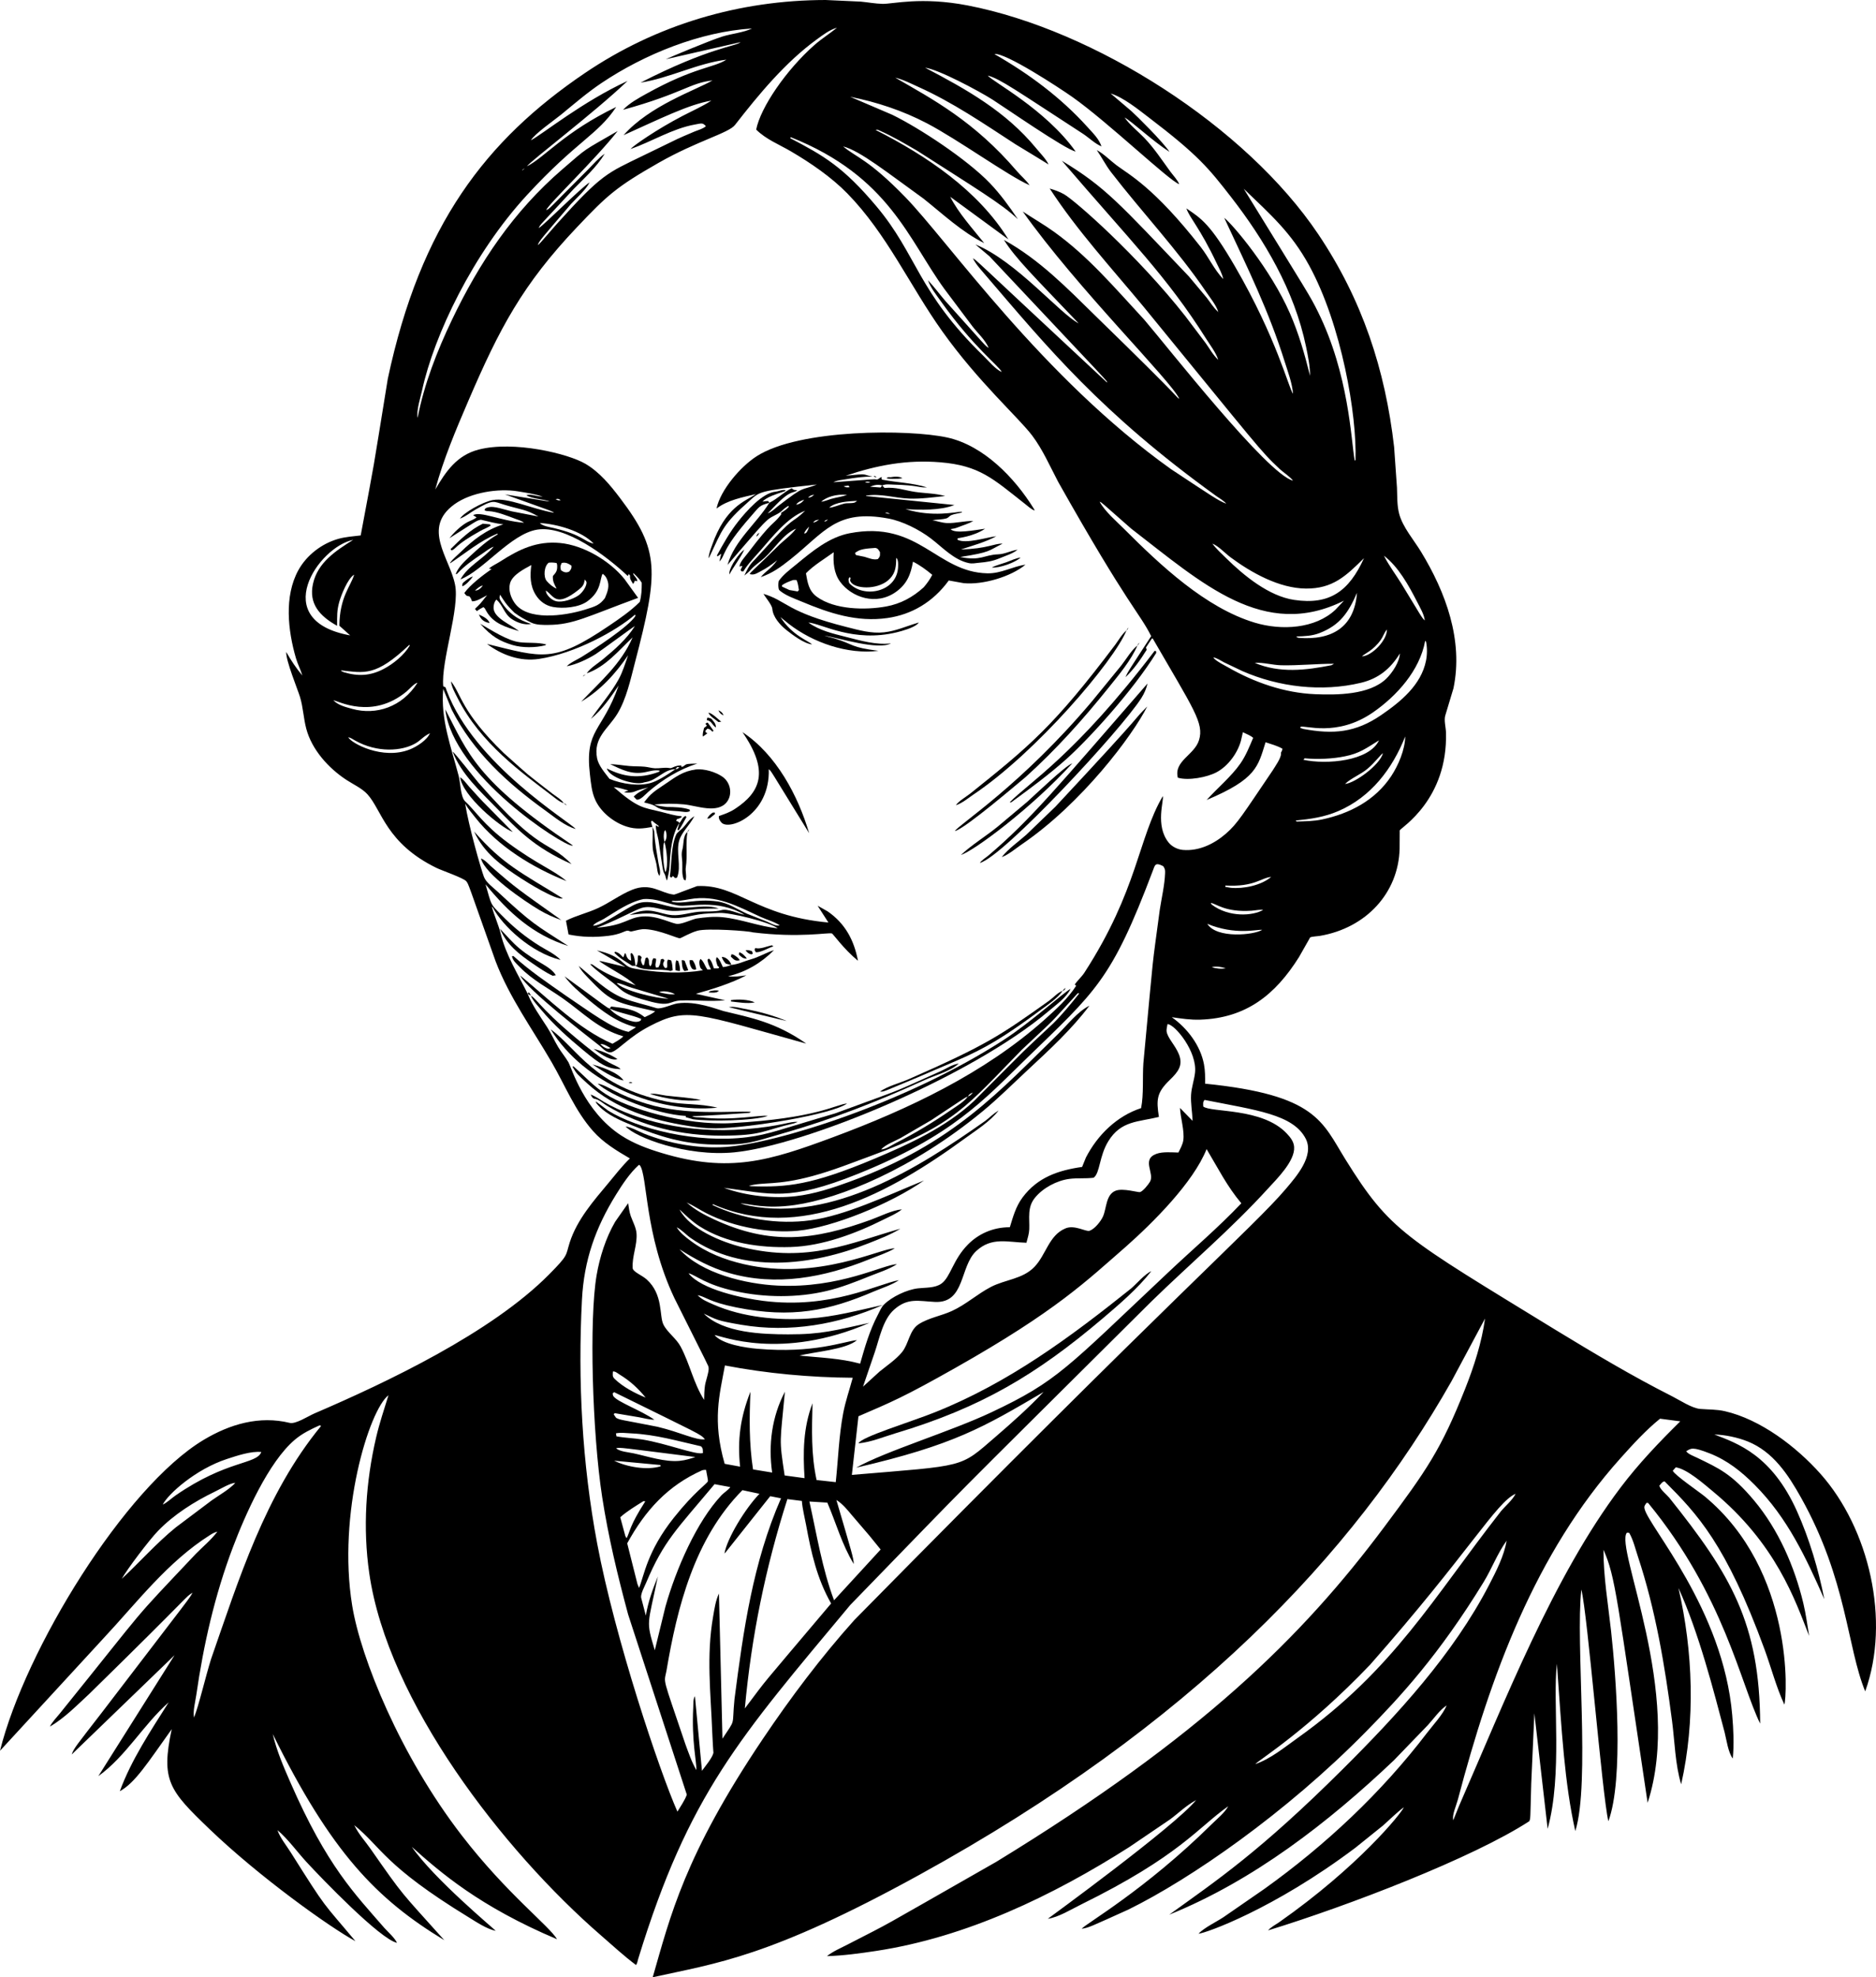 <?xml version="1.0" encoding="utf-8"?>
<svg version="1.1" id="Layer_1" xmlns="http://www.w3.org/2000/svg" xmlns:xlink="http://www.w3.org/1999/xlink" x="0px" y="0px"
	 viewBox="0 0 4745.049 5000" enable-background="new 0 0 4745.049 5000" xml:space="preserve">
<g>
	<path d="M4604.561,3726.918c-60.742-68.253-151.395-137.631-242.095-158.392c-20.453-4.684-41.248-3.927-62.024-5.648
		c-21.23-1.767-51.642-22.134-70.792-31.805c-101.935-51.495-198.48-109.325-295.993-168.613
		c-381.086-233.708-417.201-248.407-530.234-430.036c-59.485-95.578-72.88-163.598-355.327-192.054
		c0.273-16.364,0.197-32.789-2.812-48.941c-8.939-47.907-42.369-91.563-81.467-119.157
		c24.632,3.467,47.083,7.082,72.215,6.208c115.599-4.013,189.197-62.236,249.44-157.968
		c30.523-52.997,27.687-49.532,28.498-50.041c3.543-2.206,19.105-2.912,23.87-3.72
		c118.205-19.967,199.341-109.299,202.26-220.235c0.463-49.731,0.073-46.268,0.328-46.77
		c3.609-7.129,121.984-78.104,116.952-247.83c-0.373-12.588-5.517-31.088-1.666-42.904l20.599-68.415
		c25.319-121.464-19.585-242.948-82.305-345.757c-18.03-29.549-45.938-61.676-54.962-95.262
		c-5.744-21.371-4.689-44.837-5.643-66.789l-7.188-102.183c-22.577-196.869-80.816-372.817-191.741-538.104
		c-183.342-273.199-566.617-516.829-886.909-578.718c-117.716-22.745-189.599-3.35-215.591-3.995
		c-18.353-0.456-36.756-4.024-55.049-5.699L2088.275,0c-218.519,0.294-428.113,62.251-609.33,185.072
		c-249.387,169.017-415.335,383.45-498.137,773.156c-43.347,266.768-27.733,177.331-68.48,395.768
		c-18.948,2.236-38.755,3.559-57.113,8.798c-41.435,11.826-79.676,41.168-100.522,79.009
		c-36.383,66.042-26.48,152.991-6.042,222.955c4.346,14.87,11.756,28.524,16.031,43.419
		c-15.562-18.6-28.771-38.28-40.653-59.42c-1.613,20.689,28.879,94.257,34.889,114.12
		c7.809,25.798,8.773,53.479,15.667,79.62c14.062,53.348,56.366,100.058,101.521,129.631
		c16.829,11.019,39.421,21.356,53.065,36.201c36.839,40.097,47.133,124.357,175.311,186.643
		c12.503,6.072,68.268,25.394,74.769,33.435c6.13,7.575,3.34,2.373,74.502,202.982
		c35.091,91.648,92.678,170.496,141.604,254.79c34.268,59.041,58.875,122.327,104.742,174.105
		c26.066,29.417,59.511,49.516,93.102,69.136c-20.185,19.554-37.281,41.839-55.24,63.402
		c-35.41,42.507-78.396,91.068-97.029,149.342c-10.825,33.902-2.036,30.067-52.358,80.862
		c-146.296,147.648-410.734,272.842-593.717,351.43c-14.83,6.37-47.028,27.363-61.833,23.733
		c-76.899-18.842-151.643,3.089-218.241,43.116C315.795,3760.922,63.603,4171.613,0,4427.336l260.668-283.243
		c85.8-91.724,163.209-194.689,270.752-262.427c6.254-3.942,11.226-6.733,18.469-8.45
		c-18.038,23.098-35.105,36.298-54.63,56.149c-174.945,185.224-107.685,110.925-344.309,404.112
		c-8.106,10.065-19.216,21.266-24.839,32.824c37.119-21.684,68.752-54.22,100.134-83.274
		c267.502-261.833,241.137-243.447,260.842-255.396c-11.414,19.192,7.234-6.321-231.545,305.725
		c-61.747,79.966-68.576,87.111-74.192,103.358l260.128-251.075L248.713,4491.5
		c70.402-50.889,113.675-130.065,177.93-186.668c-45.221,71.64-94.248,144.83-123.624,224.742
		c38.787-20.967,71.061-72.635,131.342-156.898c-27.943,130.303-6.116,155.05,95.833,252.953
		c125.256,120.274,303.77,247.92,368.9,283.193c-86.097-102.893-69.591-75.231-163.813-224.707
		c-10.751-17.045-27.317-37.473-33.45-56.108c26.878,22.729,49.527,54.67,73.523,80.731
		c37.523,40.759,186.557,195.512,228.815,204.234c-6.335-13.164-22.391-26.903-32.329-38.048
		c-73.811-85.178-144.636-155.327-237.149-367.184c-17.127-39.22-35.202-80.872-44.782-122.751
		c147.516,299.475,263.072,417.835,433.842,521.25c-113.691-126.886-99.942-106.992-186.376-230.728
		c-15.104-21.628-29.194-35.589-41.344-60.116c69.588,56.613,75.536,102.014,287.826,232.016
		c20.13,12.326,46.897,30.613,70.07,35.287c-2.149-3.186-156.534-131.385-212.305-212.42
		c71.419,63.757,170.037,150.229,367.371,233.65c-19.794-33.951-127.062-114.79-240.985-262.498
		c-155.92-202.134-255.596-448.613-277.236-581.366c-37.84-232.189,42.675-494.25,91.805-531.88
		c-10.948,35.53-22.871,70.802-31.3,107.048c-26.126,112.333-33.738,228.785-17.298,343.072
		c46.735,324.795,338.96,701.489,585.758,915.599c29.13,25.268,57.971,51.99,88.796,75.107
		c3.352-3.634,4.24-10.6,5.668-15.445c127.981-416.947,255.661-558.309,536.347-894.879
		c359.363-369.917,189.89-198.775,761.76-767.61c97.938-95.545,201.695-183.171,294.09-284.571
		c22.669-24.879,69.525-70.444,66.875-106.231c-1.025-13.825-9.454-24.163-18.585-33.889
		c-61.913-65.936-192.216-52.428-211.265-68.323c-0.035-7.248-1.454-10.948,3.296-16.632
		c130.205,25.93,224.188,36.569,255.825,97.932c22.352,43.368-23.047,95.154-51.096,128.092
		c-81.246,95.412-280.667,266.578-1090.553,1089.241c-83.9,93.526-161.188,196.233-231.299,300.44
		C1730.772,4692.629,1695.252,4846.605,1650.96,5000c161.024-35.59,294.841-50.141,674.519-258.99
		c688.313-378.621,1096.934-808.961,1345.938-1248.328l84.753-158.402c-8.096,59.783-28.085,121.676-50.279,177.603
		c-60.908,153.457-96.771,205.001-204.637,349.512c-207.563,278.075-463.925,530.515-981.086,846.599
		c-329.808,187.982-247.825,142.979-375.901,209.08c-17.641,9.065-37.034,17.207-52.605,29.523
		c40.88-1.06,83.815-7.016,124.256-13.123c228.477-34.641,447.157-139.625,640.675-262.815l102.849-69.782
		c23.985-17.819,38.918-33.809,66.052-48.906c-54.498,66.86-374.804,299.783-375.184,300.233
		c27.206-4.002,58.728-23.643,83.527-35.848c249.985-123.033,295.796-194.688,372.787-248.773
		c-8.975,16.465-27.661,31.421-40.976,44.58c-168.909,166.997-320.284,252.935-329.726,265.233
		c18.727-2.921,19.554-4.068,118.552-48.719c156.735-77.152,398.009-243.606,600.87-450.019
		c85.31-86.805,184.103-193.171,297.083-377.673c21.106-34.465,33.585-69.964,58.234-104.898
		c-5.729,37.508-26.914,78.363-44.232,111.834c-90.492,174.883-232.051,328.5-370.54,466.262
		c-209.508,208.407-318.226,280.902-438.566,367.638c213.233-86.272,402.587-233.171,568.354-390.438l86.222-89.342
		c13.835-15.082,30.2-38.664,47.31-49.461c-10.529,24.294-33.541,48.295-49.668,69.429
		c-115.387,151.239-256.789,283.869-411.435,394.572l-103.697,71.655c-18.807,12.377-47.805,25.929-63.044,41.663
		c17.243-0.825,190.563-62.08,396.702-217.221l69.631-55.993c18.285-16.057,33.107-31.5,53.11-46.538
		c-5.673,14.562-114.747,150.114-315.865,291.077c-9.005,5.946-20.402,12.16-27.438,20.271
		c202.038-61.91,517.903-183.23,660.521-276.025c3.408-7.183,2.498-5.396,4.982-95.03l7.945-177.926
		l33.576,292.106c38.081-137.947,12.134-322.728,23.43-417.144c12.092,169.093,19.108,301.402,46.534,422.848
		c38.242-121.519,0.115-475.019,15.243-610.753c16.031,62.437,52.414,518.18,68.379,585.934
		c39.64-106.562,19.19-369.082,6.86-480.94c-7.495-68.031-19.337-137.207-19.231-205.657
		c30.701,69.672,33.295,117.794,111.667,639.948c90.436-276.743-83.828-645.811-52.464-683.013l5.82,0.328
		c10.231,17.495,15.577,40.345,21.987,59.672c44.696,134.683,68.076,275.318,86.399,415.665
		c6.789,51.995,7.919,110.501,23.092,160.532c36.308-160.587,30.039-336.348-6.875-496.396
		c51.579,112.555,90.464,265.234,116.765,364.877c4.957,19.681,8.823,50.496,20.624,66.406
		c3.539-36.227,1.732-73.154-1.317-109.365c-22.551-268.146-212.774-478.274-221.895-522.719
		c-1.398-6.804,1.448-8.883,5.002-14.38l4.083,0.076c191.959,233.491,233.912,457.843,283.425,558.051
		c-1.257-253.6-73.793-375.978-229.916-571.21c-7.273-8.454-22.018-19.781-25.182-30.285
		c4.033-4.432,7.309-10.413,13.356-11.11c82.603,82.621,154.897,157.591,252.902,425.16
		c16.773,45.796,29.538,95.333,50.022,139.348c6.434-18.361,26.523-337.754-201.705-526.625
		c-13.053-10.807-76.91-54.443-80.493-64.74l7.571-8.601c28.456,4.066,71.818,42.629,93.455,60.51
		c160.774,132.868,208.5,275.732,243.872,365.866c-4.568-27.499-8.313-56.033-14.81-83.082
		c-22.245-92.658-63.014-186.078-124.413-259.409c-57.03-68.102-90.043-81.828-143.844-107.962
		c-8.516-4.139-22.341-8.965-27.964-16.425c12.352-7.874,15.988-11.712,59.274,5.168
		c44.832,17.49,80.846,46.322,114.418,80.12c82.77,83.325,129.02,182.984,175.705,288.664
		c-14.507-74.34-38.003-153.031-69.02-222.193c-63.881-142.431-150.714-171.877-209.226-194.28
		c27.277,0.656,59.364,7.476,84.643,17.651c64.285,25.874,102.359,84.112,134.916,142.341
		c116.182,207.8,116.153,378.136,162.127,489.526C4782.198,4098.331,4727.781,3865.388,4604.561,3726.918z
		 M573.991,3689.44c24.521-8.005,61.363-20.468,86.974-17.596c-12.316,31.911-86.848,19.739-216.953,109.87
		c-10.63,7.364-20.761,17.561-32.415,23.062C425.338,3777.758,495.269,3715.151,573.991,3689.44z M535.372,3794.232
		l-90.679,68.162c-49.38,40.168-90.472,87.1-136.829,130.222c13.591-24.278,69.201-97.962,91.82-121.318
		c40.163-41.476,91.82-74.138,143.547-99.133c15.859-7.663,38.888-21.858,52.005-22.386
		C579.76,3766.677,554.164,3780.876,535.372,3794.232z M533.832,4195.391
		c-13.752,43.827-31.5,119.759-43.076,147.828c-3.306-15.36,3.483-41.143,5.749-56.961
		c18.242-127.33,46.811-252.625,92.401-373.135c31.116-82.264,90.265-216.332,157.12-272.628
		c18.853-15.879,39.88-26,62.211-36.09l3.998,1.378C669.989,3778.749,603.386,3996.29,533.832,4195.391z
		 M3022.595,2712.967c-2.15,18.595-8.748,36.307-9.938,55.16c-1.343,21.275,3.094,44.746,3.811,66.304
		l-31.916-32.723c1.272,25.137,11.751,57.511,8.449,81.674c-1.464,10.701-7.697,21.518-12.437,31.128
		c-16.965-0.338-39.588-2.579-55.629,3.306c-38.624,14.173-4.114,49.006-16.107,70.292
		c-3.685,6.542-17.661,24.41-25.551,26.525c-3.826,1.03-42.667-10.487-60.838-3.801
		c-25.849,9.51-23.032,44.338-32.804,65.795c-5.416,11.897-20.811,31.426-33.975,35.787
		c-8.9,2.955-38.733-16.331-61.6-5.698c-41.233,17.575-48.144,66.279-77.717,97.008
		c-29.942,31.108-73.679,31.694-110.304,50.813c-34.45,17.98-62.716,44.343-98.538,60.737
		c-26.858,12.291-59.319,17.429-84.077,33.556c-23.623,15.39-24.657,49.35-41.991,70.535
		c-15.077,18.434-37.983,33.798-56.502,48.835l-42.137,38.407l29.836-87.257
		c11.771-34.848,20.69-82.83,48.951-107.704c34.868-30.694,61.721-21.3,103.394-19.363
		c76.44,3.554,62.191-89.523,104.141-128.591c39.235-36.539,79.867-22.214,127.057-21.058
		c2.913-10.877,6.764-22.855,7.178-34.152c1.035-28.564-5.507-55.048,14.27-79.499
		c20.205-24.975,55.346-43.651,87.07-47.815c20.241-2.655,40.996-0.358,61.444-2.943
		c16.31-11.656,13.831-54.111,37.059-92.123c32.169-52.615,75.991-48.704,128.051-61.646
		c-6.763-43.944-5.81-61.312,27.403-93.369c21.259-20.538,33.975-36.728,23.537-64.225
		c-9.692-24.408-29.428-41.839-31.537-59.349c-0.565-4.694,1.686-12.74,2.337-17.666l0.727-0.045
		C2972.479,2591.392,3028.731,2659.887,3022.595,2712.967z M2035.023,3737.922l-50.404-6.799
		c-14.51-96.141-11.574-79.216,0.691-211.805c-33.198,63.761-42.152,133.679-32.299,204.421l-48.356-7.92
		c-10.14-66.597-9.363-129.5-6.551-196.43c-25.207,63.998-33.405,120.858-26.136,189.475l-39.038-7.198
		c-31.515-110.081-13.07-173.808,0.631-248.692c105.716,20.286,215.722,30.295,323.28,31.063
		c-8.046,29.856-18.348,59.243-24.132,89.644c-10.883,57.143-12.634,116.537-18.792,174.337l-48.487-5.366
		c-14.199-65.537-11.867-127.546-10.337-194.088C2031.465,3610.562,2030.798,3672.733,2035.023,3737.922z
		 M1633.491,4085.435l-11.902-45.579c-1.368-9.671,8.793-28.13,12.573-37.11
		c45.008-106.817,77.188-134.823,173.191-249.616l39.82,7.384c-4.82,7.354-15.768,13.734-22.128,20.463
		c-62.678,66.329-115.122,186.675-141.856,281.532l-27.005,110.647c-22.726-76.525-18.246-60.506,7.733-186.583
		C1650.612,4019.655,1639.527,4050.143,1633.491,4085.435z M1551.296,3530.377c-1.262-1.938-1.115-4.487-1.676-6.733
		l3.695-3.21c219.079,108.018,217.769,105.436,229.78,119.213c-23.004,3.03-60.877-17.471-119.996-31.623
		c-95.6-18.934-93.09-16.525-104.737-22.633l-6.067-8.748l2.281-3.099l62.681,10.554
		c12.069,2.292,25.546,6.078,37.816,6.062C1621.975,3566.688,1560.876,3545.013,1551.296,3530.377z M1550.262,3468.12
		l3.872,0.217c3.892,0.823,10.196,5.845,13.684,7.98c26.389,16.187,45.584,33.995,65.249,57.84
		c-26.545-10.655-57.86-27.029-78.489-47.31C1548.192,3480.568,1550.014,3476.368,1550.262,3468.12z
		 M1624.809,3640.211c-21.725-3.528-43.999-3.967-65.593-8.046l-1.257-7.571c12.255-2.458,26.767-0.5,39.29,0.101
		c61.706,2.973,115.906,19.15,175.634,32.602c6.108,5.522,4.598,9.101,5.048,17.106
		C1760.836,3680.168,1686.646,3650.247,1624.809,3640.211z M1758.756,3684.519c-11.261,3.61-23.575,8.043-39.684,9.641
		c-36.801,3.644-80.846-11.357-116.951-19.1c-12.952-2.781-34.041-4.144-43.909-12.609
		C1567.733,3659.558,1567.074,3660.444,1758.756,3684.519z M1670.54,3704.724l0.469,3.155
		c-34.843,10.878-85.828,1.57-117.724-14.098L1670.54,3704.724z M1627.292,3796.211l4.896,0.328
		c-40.4,62.806-38.003,75.277-47.25,93.253l-3.17-5.249l-12.937-47.735
		C1586.306,3821.231,1607.521,3808.633,1627.292,3796.211z M1776.129,3717.974c4.23-1.07,5.774-1.227,9.914-0.883
		c0.293,5.224,5.32,25.455,4.396,28.645c-1.767,6.089-33.598,26.269-86.111,92.289
		c-67.934,85.413-74.97,146.408-87.918,177.441l-4.078-9.782l-25.929-102.965
		C1631.911,3819.848,1688.534,3756.951,1776.129,3717.974z M2022.142,3428.038
		c35.247-9.391,117.903-15.048,145.435-39.164c-32.529,3.011-108.234,34.406-252.311,21.841
		c-29.18-2.544-88.095-11.104-107.987-34.606c15.428,0.898,167.51,66.2,391.771-30.876
		c-86.779,18.529-119.135,29.275-205.506,29.039c-65.426-0.176-164.404-3.336-213.451-52.469
		c32.197,15.177,32.512,17.777,95.671,28.412c122.05,20.548,244.917-0.913,357.548-50.359
		c-62.443,13.754-124.069,30.315-188.198,34.49c-78.777,5.133-167.099-3.286-239.834-35.232
		c-18.707-8.222-29.017-12.214-40.9-23.845c20.862,3.388,27.245,16.698,98.255,30.946
		c140.537,28.213,234.443,8.003,346.999-40.138c20.947-8.96,45.226-16.268,64.078-28.801
		c-52.279,8.925-171.234,74.228-343.667,52.277c-50.405-6.415-156.328-28.125-188.576-69.782
		c20.529,5.438,41.681,28.495,119.258,45.549c73.588,16.182,156.666,16.803,230.153-0.742
		c37.019-8.838,73.467-23.153,108.724-37.423c22.512-9.106,48.578-17.126,68.945-30.245
		c-33.772,0.418-143.937,61.611-301.571,54.044c-80.357-3.861-192.276-30.175-248.309-91.936
		c39.341,25.273,79.696,46.892,124.881,59.985c119.803,34.707,241.384,11.347,354.297-34.212
		c22.082-8.914,44.92-16.084,65.366-27.959c-33.497-1.692-193.307,83.383-381.832,39.941
		c-48.457-11.165-94.636-29.17-134.704-59.102c-13.295-9.934-26.267-19.903-35.161-34.152
		c11.726,5.351,24.299,19.312,35.343,27.009c129.41,90.232,303.561,71.875,450.665,13.194
		c26.848-10.706,55.215-21.472,79.842-36.625c-125.735,35.771-232.829,87.498-399.377,46.801
		c-52.729-12.889-133.08-45.638-159.291-95.449c16.238,15.263,31.905,30.694,50.809,42.702
		c67.274,42.738,152.481,54.685,230.658,52.278c79.892-2.463,163.883-33.96,234.877-69.53
		c14.81-7.42,32.532-14.729,45.453-25.121l0.53-0.581c-24.48,2.11-54.836,17.747-78.469,26.312
		c-143.974,52.213-253.764,65.027-395.894-0.681c-24.783-11.464-49.532-24.663-69.904-43.076
		c17.343,7.859,33.279,18.716,50.289,27.358c72.829,37,162.468,50.524,230.643,44.181
		c87.685-8.165,235.127-68.059,319.5-127.198c-97.021,39.728-198.667,88.475-286.862,100.694
		c-81.932,11.347-173.595-3.069-248.334-38.71l1.176-2.019c219.444,96.414,445.35-26.107,638.025-166.644
		c28.14-20.523,63.71-42.702,84.672-70.317c-16.078,10.155-20.78,16.476-33.576,26.202
		c-171.106,120.924-385.722,254.81-596.312,215.015c-8.001-1.509-15.652-3.402-23.229-6.436
		c22.704,1.438,63.268,14.945,137.369,4.366c113.282-16.168,297.738-90.474,475.595-237.27
		c39.82-32.864,76.455-69.545,114.246-104.666c53.968-50.157,111.283-102.995,155.586-162.153
		c-29.755,14.608-55.801,48.719-79.671,72.029c-144.984,140.83-263.67,277.075-526.262,372.882
		c-44.216,16.137-90.028,31.361-136.97,36.777c-55.402,6.393-124.358-0.066-181.712-21.164
		c120.268,15.256,162.468,35.594,338.559-35.085c238.883-95.894,319.614-187.915,424.645-289.83
		c177.521-172.248,216.742-198.83,321.746-476.867c5.541-14.671,5.971-22.072,26.378-11.529
		c4.588,6.991,4.957,9.62,4.639,18.065c-1.136,29.927-8.712,61.706-13.326,91.447
		c-21.993,165.25-12.637,79.682-41.592,388.817c-2.503,35.939,1.181,78.505-5.739,113.474
		c-61.439,20.114-110.329,68.121-139.585,125.002l-9.626,23.728c-60.212,8.601-112.701,26.202-150.664,77.232
		c-17.02,22.876-23.94,48.487-32.123,75.239c-43.65-0.047-80.294,17.482-106.473,44.212
		c-37.969,38.763-43.453,81.909-66.754,98.472c-15.991,11.372-40.037,9.727-58.94,11.847
		c-27.928,3.129-66.37,21.195-86.429,41.228c-6.486,6.476-11.226,18.025-15.471,26.126
		c-20.695,39.492-32.451,80.549-44.6,123.125C2124.839,3434.6,2074.202,3433.181,2022.142,3428.038z
		 M2584.635,2654.527c95.473-89.787,62.696-56.966,141.402-142.917c0.581,0.112-0.095-0.005,3.684,0.626
		c-20.594,26.005-42.495,52.631-65.997,75.996c-89.481,83.786-45.245,40.639-200.322,196.213
		c-70.6,65.835-163.606,108.79-251.837,145.834c-159.816,67.092-221.689,72.444-312.494,69.379l-5.118-0.792
		c36.995-10.738,68.728,0.09,161.279-24.97c51.182-13.855,99.144-33.132,148.721-51.329
		C2414.831,2845.185,2446.184,2795.695,2584.635,2654.527z M2228.652,2906.702
		c10.458-12.064,35.181-21.159,49.244-28.902l76.955-44.756c91.331-60.164,83.47-56.214,93.142-60.222
		c3.559-6.002,6.314-7.309,12.619-10.095c-4.734,5.789-5.729,7.501-12.619,10.095
		c-9.853,13.805-27.782,23.94-41.708,33.561c-44.949,31.053-90.977,58.966-139.691,83.744
		C2254.016,2896.527,2241.091,2906.193,2228.652,2906.702z M3065.081,2445.992
		c10.04-3.766,25.132-0.5,35.282,2.524C3087.527,2450.762,3077.553,2449.339,3065.081,2445.992z
		 M3053.698,2336.208c71.382,29.337,125.505,13.717,138.807,15.143
		C3172.414,2364.44,3077.524,2374.32,3053.698,2336.208z M3064.682,2287.343l-2.342-4.013
		c13.393,1.196,36.081,24.189,103.288,19.67c9.293-0.626,20.301-3.266,29.402-2.125
		C3169.35,2316.169,3108.296,2320.558,3064.682,2287.343z M3113.007,2245.05l-13.881-2.393l0.474-3.367
		c73.673,4.056,90.621-19.968,115.619-21.7C3189.644,2239.113,3145.463,2248.078,3113.007,2245.05z
		 M3518.678,1962.927c-40.456,61.02-104.716,94.455-174.746,109.295c-21.25,4.502-42.722,4.608-64.356,5.275
		l-2.357-2.589c37.967-3.745,72.371-8.621,107.76-23.814c82.885-35.585,137.015-107.23,169.35-188.823
		C3553.825,1895.557,3536.92,1935.408,3518.678,1962.927z M3284.624,1612.95l-5.118-1.878l0.071-1.625
		c19.842-0.555,38.972-1.237,57.774-8.475c52.161-20.079,73.507-52.444,94.934-101.809
		C3425.724,1585.727,3369.247,1619.734,3284.624,1612.95z M3374.202,1678.477l-6.294,3.665
		c-64.947,12.856-130.978,20.806-194.305-5.901c20.847-1.681,45.438,5.613,67.158,6.082
		C3284.972,1683.273,3329.819,1678.397,3374.202,1678.477z M3377.645,1541.982
		c-50.863,47.855-135.667,53.215-204.335,32.491c-124.24-37.493-239.052-145.869-329.115-235.963
		c-19.877-19.882-49.507-45.049-62.827-69.772c6.979,2.935,0.811-1.081,79.575,67.859
		c180.303,138.987,335.901,283.338,538.402,182.403L3377.645,1541.982z M3095.659,1674.748l46.422,22.164
		c92.476,40.587,201.094,53.428,300.132,29.74c44.585-10.665,74.835-35.56,98.573-74.204
		c-0.969,21.709-19.367,49.34-34.773,64.114c-42.667,40.906-124.912,41.127-179.748,38.882
		c-77.647-3.185-153.662-29.77-220.699-68.233c-10.353-5.936-25.334-13.053-33.879-21.215l-2.847-3.634
		C3077.952,1663.784,3087.492,1670.543,3095.659,1674.748z M3296.824,1921.386l3.033-3.791
		c32.091,2.956,70.655,1.582,102.122-5.093c36.935-7.363,53.304-20.281,86.02-40.365
		C3463.151,1924.897,3355.932,1933.997,3296.824,1921.386z M3497.973,1904.709
		c-8.096,30.392-71.856,76.05-95.979,77.737c15.784-14.991,39.411-23.708,56.876-38.397
		C3478.649,1927.416,3492.325,1907.626,3497.973,1904.709z M3606.798,1622.187
		c3.316,14.86,3.079,33.455,0.111,48.376c-12.255,61.666-64.27,104.065-113.655,137.854
		c-65.033,44.494-121.232,48.911-196.688,34.944l-7.763-2.599c0.288-0.843,0.106-2.075,0.868-2.534
		c9.238-5.623,90.925,26.713,182.464-36.297c60.591-41.718,118.966-106.478,132.554-181.212L3606.798,1622.187z
		 M3583.913,1521.03c9.159,17.921,17.684,31.769,19.892,47.937c-7.898-7.197-7.486-8.005-58.824-92.406
		c-14.531-23.522-32.102-46.675-44.57-71.272C3536.784,1432.773,3563.521,1481.124,3583.913,1521.03z
		 M3492.653,1617.841c6.281-8.989,6.473-14.371,15.325-26.146c0.716,27.714-38.511,67.171-63.094,68.142
		C3450.007,1653.623,3473.414,1645.375,3492.653,1617.841z M3273.352,1517.022
		c-64.058-9.59-126.961-61.292-171.541-105.075c-12.079-11.862-25.202-23.618-35.272-37.236
		c15.128,5.759,32.36,24.592,46.003,34.692c52.787,39.103,123.185,78.378,190.54,78.924
		c67.804,0.545,101.36-31.729,146.944-76.915C3412.256,1494.704,3363.448,1530.507,3273.352,1517.022z
		 M3311.497,671.689c81.632,149.507,121.024,377.758,116.982,492.202l-2.069,0.636
		c-9.055-51.98-14.662-218.228-92.729-375.77c-20.759-41.888-20.598-39.623-187.829-311.413
		C3213.837,542.932,3265.568,587.568,3311.497,671.689z M2403.398,497.594l147.091,107.694
		c-76.329-124.084-207.924-211.87-335.788-276.741c5.174-1.399,5.532-0.207,10.418,1.907
		c32.284,13.971,63.932,33.023,94.475,50.572c148.2,95.048,214.643,134.981,253.932,172.363l0.762,0.52
		c-21.351-31.486-43.909-62.907-70.252-90.421c-57.831-60.41-178.676-139.83-247.294-173.237l-106.458-45.55
		c67.577,13.479,133.028,35.09,194.154,67.086c79.721,41.725,204.133,132.008,259.65,156.637
		c-7.591-11.751-22.502-24.445-31.916-35.474c-107.666-126.136-213.497-182.31-307.84-236.526
		c19.761,4.537,39.517,14.869,58.006,23.158c87.58,39.265,165.863,93.049,246.012,145.163
		c94.487,57.14,80.77,49.756,83.694,50.857c-6.405-13.522-21.75-29.134-31.386-40.824
		c-76.682-93.072-175.761-148.616-280.76-203.601c33.275,4.083,135.148,58.39,170.289,80.595
		c27.741,17.527,185.889,127.293,210.422,131.379c-76.547-107.391-211.508-177.262-222.142-192.098
		c32.142,8.916,71.162,37.191,241.338,147.669c13.901,9.139,31.189,25.846,46.296,31.409
		c-7.256-19.668-19.366-30.971-36.07-49.478c-67.39-74.627-147.908-134.072-234.787-183.913
		c26.853-4.687,164.515,85.589,196.794,108.344c90.418,63.727,244.66,211.717,270.71,220.792
		c-4.27-10.761-16.066-23.027-23.072-32.637c-21.038-28.877-40.456-58.572-65.346-84.501
		c-16.152-16.828-36.544-32.578-49.895-51.604c18.941,10.236,68.943,58.128,113.58,86.899
		c-16.568-25.396-82.573-90.733-96.459-103.146l-52.378-44.501c32.642,10.08,69.399,40.072,96.428,60.657
		c125.026,95.209,151.748,128.506,208.675,201.859c82.284,106.032,159.509,234.332,189.192,377.93
		c4.982,24.107,10.07,48.936,10.1,73.629c-13.331-53.681-28.595-107.2-50.824-157.943
		c-49.076-112.044-144.179-224.389-166.251-241.676c60.106,129.068,112.239,234.129,153.188,364.549
		c7.96,25.354,18.898,53.923,20.78,80.508c-10.765-14.037-41.081-140.002-146.616-321.841
		c-62.827-108.271-85.885-121.872-123.074-147.01c8.839,25.383,33.027,46.806,77.263,140.009
		c5.562,11.715,13.669,25.944,15.9,38.694c-23.5-24.953-36.48-54.965-56.901-81.068
		c-118.614-151.658-181.994-183.41-213.087-206.849c-16.172-12.185-32.072-28.862-49.85-38.28
		c12.538,17.969,22.644,38.305,35.898,55.492c78.732,102.077,168.543,196.789,241.026,303.544
		c9.631,14.189,25.879,34.056,30.432,50.546c-13.758-12.899-18.085-21.83-29.023-35.938l-45.267-54.084
		c-177.327-185.877-210.57-225.458-321.347-292.576c175.471,204.85,264.825,291.506,364.978,450.196
		c10.105,16.006,25.122,35.449,30.512,53.347c-14.433-14.11-20.274-26.361-31.759-42.404l-51.975-68.833
		c-120.828-153.448-278.142-291.432-305.992-307.466c-11.296-6.501-24.031-10.983-36.498-14.572
		c68.707,105.58,156.353,201.094,236.73,298.007c294.674,360.173,295.918,365.294,344.505,410.81
		c9.717,9.101,26.525,19.615,34.121,29.871c-64.619-15.602-318.031-339.149-376.229-407.024
		c-79.159-85.648-142.123-160.096-227.624-221.885c-25.465-18.403-53.438-34.318-79.716-51.742
		c139.515,196.32,373.031,425.524,396.081,473.596c-11.266-6.704,27.308,23.393-210.573-208.085
		c-72.675-71.206-143.124-143.976-233.146-193.649c30.285,47.518,73.256,89.652,189.061,211.023
		c-46.705-23.543-158.41-157.88-261.231-199.56l35.641,29.947c318.002,338.084,297.351,314.375,297.351,319.262
		c-357.154-332.581-326.785-306.509-339.316-314.18c7.788,15.557,20.538,29.064,31.734,42.273
		c157.995,184.27,292.466,348.572,583.592,558.703c8.425,5.992,18.888,11.705,25.566,19.529
		c-20.025-7.394-36.064-18.903-139.741-87.323c-326.252-232.593-562.529-575.17-672.283-688.087
		c-92.887-95.555-124.105-100.246-157.065-128.07c43.108,11.067,113.123,67.316,203.214,131.992
		c49.496,39.396,96.822,84.289,153.678,112.646C2460.41,578.521,2424.451,539.034,2403.398,497.594z
		 M2379.942,762.111c83.078,116.955,146.684,162.991,153.783,178.451c-14.729-5.537-33.702-28.317-45.519-39.8
		c-168.271-163.553-167.815-255.92-271.679-379.318c-83.961-99.748-133.461-127.943-217.756-171.997l1.252-2.544
		c249.674,99.502,297.851,259.553,389.408,384.827l70.231,93.531c14.604,18.778,30.975,32.665,41.163,54.493
		c-9.839-5.719-3.321-0.779-110.082-119.152c-14.689-17.096-28.14-35.545-43.565-51.935
		C2353.826,727.924,2368.222,745.611,2379.942,762.111z M1327.342,425.631c-2.332,2.095-4.215,4.356-7.213,5.391
		C1321.976,428.468,1324.692,427.277,1327.342,425.631z M1067.661,986.717
		c30.129-138.409,128.13-344.873,265.824-494.125c125.914-136.473,178.419-151.519,225.115-222.113
		c-131.55,63.581-180.151,126.949-225.792,150.125c9.469-14.116,167.857-133.403,254.528-215.947
		c-113.884,52.465-213.977,133.781-244.422,150.15c8.119-15.478,60.267-51.794,76.642-65.222
		c33.526-27.495,65.754-55.399,101.869-79.636c108.739-72.977,249.324-129.702,380.671-137.956
		c-20.967,10.299-52.101,13.2-75.057,20.428c-33.211,10.456-135.597,53.677-143.007,57.382l189.036-43.18
		c-11.056,10.67-78.615,13.104-252.816,102.278c73.593-11.484,142.679-48.62,216.989-58.071
		c-31.861,20.92-80.718,18.655-201.983,86.079c-20.831,11.581-42.677,23.392-59.344,40.777
		c152.08-42.093,168.241-67.769,226.206-74.25c-43.436,24.973-158.618,63.539-224.873,138.384
		c91.847-41.194,163.924-77.484,222.087-87.424c-23.254,14.971-48.623,26.12-73.114,38.861
		c-65.3,33.967-124.928,75.587-131.443,83.692c53.898-18.866,105.741-51.638,162.036-61.883
		c18.63-3.387,20.02-5.134,28.69,4.067c-7.627,6.696-18.868,9.512-28.201,13.227
		c-52.339,22.417-20.653,7.782-132.276,61.979c-88.927,43.237-102.83,45.341-215.975,171.202
		c-45.225,51.414-43.545,50.852-48.901,54.155c4.134-11.398,11.153-18.402,83.905-103.575
		c15.077-16.541,36.928-35.156,47.326-54.832c-19.85,11.372-113.77,106.323-128.576,115.457
		c3.017-9.439,3.288-6.314,87.817-98.452c27.787-28.574,58.067-55.109,78.843-89.442
		c-15.112,10.1-28.922,26.717-41.844,39.603c-102.786,102.744-96.93,99.657-106.276,102.737
		c8.781-18.145,122.877-126.197,180.899-199.813c-91.343,52.847-72.954,39.038-140.024,96.863
		C1299,534.497,1212.611,663.28,1142.834,809.442c-37.094,77.702-70.363,162.506-86.475,247.214
		C1052.811,1037.793,1063.472,1005.968,1067.661,986.717z M1035.124,1630.814l1.363,1.59
		c-14.264,24.153-41.289,46.165-66.067,59.178c-33.809,17.752-64.775,19.18-101.047,8.192l-6.335-2.917
		l0.035-1.635C921.405,1701.616,950.199,1711.572,1035.124,1630.814z M893.359,1365.151
		c-43.646,27.337-89.932,57.158-101.749,111.354c-10.918,50.054,16.462,81.105,61.015,105.983
		c0.163-25.599-0.808-37.656,5.547-60.676c4.891-17.187,21.306-58.885,37.619-68.682
		c-8.053,28.52-36.885,56.289-37.362,129.252l27.181,24.35C677.361,1569.237,805.707,1382.361,893.359,1365.151z
		 M843.06,1770.803c12.348,1.523,97.998,49.527,184.745-21.735c5.966-4.901,21.508-22.411,28.1-22.295
		c-38.984,61.354-104.674,82.305-164.48,65.982C873.752,1787.751,855.997,1783.837,843.06,1770.803z
		 M1036.704,1895.098c-68.808,27.568-148.836-15.807-155.974-30.836c6.107,1.176,11.781,5.204,17.187,8.253
		c56.273,31.732,118.902,27.307,153.43,6.981c13.588-8,19.067-17.235,36.166-25.329
		C1079.78,1871.976,1054.315,1888.037,1036.704,1895.098z M1571.088,2871.319
		c-93.638-60.925-126.467-173.278-132.937-184.432c-7.844-13.517-18.227-25.662-26.313-39.123
		c-9.817-16.339-17.449-33.96-27.726-49.98c-16.742-26.101-38.412-56.038-49.446-84.733
		c-24.072-48.517-55.286-98.513-68.182-151.603c-5.653-23.29-16.309-45.544-22.628-69.056l2.821,2.801
		c23.803,45.236,95.647,113.645,171.066,132.165c-12.816-14.062-35.151-24.546-51.5-34.591
		c-36.444-22.391-69.04-49.168-98.867-79.766c-27.734-28.443-23.332-21.482-39.305-76.758
		c58.511,71.438,119.804,127.677,209.392,155.954c-84.434-54.693-89.181-54.081-178.33-136.925
		c-11.196-10.403-29.851-23.769-35.141-37.902c-7.983-21.322-38.727-129.284-47.417-185.043
		c7.238,12.755,16.667,23.638,25.702,35.101c57.774,73.311,144.632,126.411,230.622,160.694
		c-33.242-28.635-72.605-41.269-147.242-96.353c-63.886-47.151-82.976-81.595-110.248-106.442
		c-10.539-12.23-10.958-46.75-15.102-62.635c-19.08-73.109-46.281-143.375-39.214-220.684l21.331,52.454
		c54.781,107.659,141.442,186.421,238.042,255.971c22.892,16.479,48.728,38.324,75.597,45.837
		c-16.204-18.98-256.339-163.18-326.192-349.638c-4.085-10.906-0.949-7.231-8.737-11.145
		c-5.982-63.386,42.467-197.144,29.765-257.359c-13.702-67.876-84.36-142.892-1.448-202.906
		c41.4-29.972,111.339-40.92,160.85-32.647c21.215,3.543,41.925,6.375,62.408,13.345
		c-17.84-0.581-29.262-7.482-41.425-3.669c13.74,9.366,45.874,10.179,58.637,15.839
		c-3.978-0.128,6.293,1.301-112.767-17.878c121.413,43.562,120.189,42.546,123.902,46.548
		c-59.89-10.969-115.675-39.11-154.379-32.264c-26.014,4.599-75.606,33.08-83.098,47.033
		c18.964-8.117,24.037-14.386,38.932-22.85c46.869-26.667,44.181-20.868,74.037-11.993
		c45.038,13.406,52.088,10.753,85.258,29.427l-67.158-12.977c-31.057-7.361-50.234-16.353-66.9-7.587l-2.397,4.558
		c3.917,2.337,6.123,2.281,10.494,2.498c21.381,1.06,46.953,11.726,67.102,19.181
		c7.273,2.685,16.485,5.138,22.315,10.176c-61.441-5.284-109.674-30.04-128.576-19.236l8.702,5.643
		c-6.849,5.759-15.087,7.874-22.87,11.988c-15.956,8.424-34.651,26.242-45.594,40.547
		c67.819-42.799,67.609-44.558,79.469-46.624c19.287,4.477,36.897,9.601,56.679,11.67
		c-42.743,13.351-75.91,38.916-107.674,69.883c-8.424,8.217-19.433,17.01-26.273,26.373l-1.166,2.63
		c39.265-25.874,76.299-57.461,120.076-75.37l1.05,1.777c-26.717,15.43-48.406,34.924-70.847,55.876
		c-13.533,12.634-28.993,26.878-35.6,44.509h2.908c20.338-21.63,38.443-34.08,65.578-52.348
		c8.132-5.472,18.358-13.936,27.665-16.753c-28.385,32.785-64.733,47.965-84.153,82.679
		c58.225-22.735,127.357-115.327,194.351-125.916c72.118-11.394,174.997,66.85,228.331,116.81l1.58-0.686
		l1.151-4.058l3.649,4.144c-1.206,9.07,3.165,13.321,7.571,21.159c3.791-5.194,2.428-2.443,4.265-8.167
		l6.516,1.408c-0.152-9.025-12.402-16.011-10.131-20.796c8.152,7.854,15.506,14.754,21.27,24.652
		c0.036,17.056-0.525,31.875-5.017,48.411c-23.027,23.062-50.95,42.097-77.894,60.343
		c-140.905,95.44-167.65,80.362-308.435,45.898c37.705,28.191,83.668,44.913,131.226,37.872
		c91.359-13.53,196.858-71.59,243.246-112.116l0.959,3.463c-17.631,27.847-105.827,84.847-136.541,103.833
		c-9.373,5.794-30.265,15.208-37.1,23.365c24.48-4.636,52.032-17.567,73.255-30.82
		c11.054-6.91,97.337-70.852,99.033-70.802c-21.523,33.692-50.763,59.107-81.386,84.36
		c-11.801,9.727-32.42,22.386-40.421,35.141c46.987-16.131,80.123-56.806,115.952-90.881
		c-28.922,66.981-80.832,110.884-130.131,162.662c49.31-29.433,86.636-70.539,118.739-117.396
		c-7.243,20.458-13.704,42.46-24.279,61.429c-19.428,34.858-47.185,66.643-69.858,99.517
		c29.145-24.032,49.143-53.665,70.292-84.678c-41.515,118.264-86.099,109.448-72.76,224.47
		c2.61,22.497,4.437,45.761,14.325,66.511c14.547,30.533,46.725,55.811,78.691,65.947
		c23.557,7.465,41.521,5.062,65.138,0.863l-3.725-13.073l2.721-2.958c12.084,11.3,9.251,6.452,18.085,15.026
		c-4.467,0.697-4.8-0.863-8.344-3.387c-0.782,12.563,4.295,25.132,6.476,37.458
		c11.353,76.351,11.109,78.14,14.885,84.556c4.059,6.877,3.27,13.662,6.95,17.802
		c2.716-11.801,5.553-23.36,6.229-35.489c2.01-36.281,5.277-80.084,24.783-109.88
		c-1.252-1.908-1.61-2.736-4.235-4.094l-3.614-0.848l1.333-4.563c4.957-1.267,8.288-2.544,12.548-5.391l-0.646-2.287
		c-17.495-1.156-35.706-7.152-52.777-11.337c-44.483-10.904-56.397-8.251-118.526-62.156
		c12.144,0.55,25.288,5.512,37.175,8.5l-10.989,3.861c6.572,2.847,19.782,1.655,26.535-1.222
		c10.953-4.669,22.951-7.248,34.465-10.383c-12.518,6.471-26.999,12.7-36.64,23.143l7.072,7.571
		c9.535,2.352,22.532-13.361,30.073-19.847c36.181-31.103,78.287-56.835,123.624-71.216
		c-6.597,0.525-23.416-0.268-28.655,2.286c-5.436,2.65-4.356,5.164-11.281,6.062l-0.737-3.639
		c-7.814-0.162-14.305,1.706-21.361,4.926c-5.522,2.519-5.053,2.07-10.675,1.348
		c-11.271-1.449-22.795,1.398-34.182,0.883c-8.783-0.394-17.399-3.094-26.146-3.947
		c-12.755-1.242-25.692-0.651-38.482-1.767c-16.208-1.413-32.572-4.341-48.815-4.659
		c29.785,14.022,54.13,27.02,88.206,20.306c13.441-2.645,21.977-6.072,36.443-4.255l-0.237,2.852
		c-52.93,20.155-93.177,11.959-132.851-8.066c6.249,23.116,68.482,42.358,91.068,36.166
		c5.764-1.58,2.665-0.979,8.117-1.923c28.473-4.942,45.065-31.931,74.169-32.466l4.538-5.209l5.815,0.339
		c-4.578,3.791-4.053,4.472-10.353,4.871c-15.355,11.004-38.664,26.141-56.315,32.859
		c-32.279,12.286-80.029,4.517-110.425-8.419c-11.064-14.688-27.767-33.536-31.31-51.985
		c-10.11-52.656,27.696-73.936,51.273-112.48c22.85-37.352,33.566-87.545,44.529-129.56
		c60.276-230.939,62.612-283.591-37.256-415.388c-24.945-32.92-51.667-65.613-87.62-86.974
		c-44.343-26.333-182.294-59.095-270.67-36.151c-54.862,14.244-82.765,55.235-109.547,100.88
		c20.503-76.208,52.505-151.644,83.653-224.111c78.866-183.476,137.042-294.017,275.238-439.626
		c76.758-80.882,99.171-101.323,205.657-162.122c97.556-55.7,177.463-75.232,193.538-95.904
		c60.243-77.477,127.496-158.718,207.252-216.655c14.905-10.828,32.673-24.534,50.662-29.221
		c-18.539,15.12-38.81,27.694-56.82,43.556c-71.339,62.822-136.639,158.13-147.444,214
		c25.162,24.956,57.956,37.463,88.145,55.183c49.769,29.209,102.218,65.076,142.608,106.476
		c100.275,102.778,157.488,232.778,239.849,348.371c91.483,128.387,193.288,218.371,227.382,263.578
		c26.832,35.575,45.145,77.884,65.805,117.184c179.465,318.25,204.967,329.567,235.261,390.155
		c-50.993,78.219-60.397,91.61-64.76,103.651c20.906-19.837,37.338-43.611,53.272-68.909
		c-0.949-4.023-0.368-2.069-1.731-5.88l15.021-23.007l2.181,0.141
		c103.214,178.524,130.221,213.826,117.027,256.915c-11.579,37.841-64.139,52.55-53.595,95.005
		c26.318,8.056,74.219-0.954,98.246-13.886c28.776-15.481,52.505-47.74,61.217-78.933l5.088-22.133
		c8.328,4.159,19.085,8.051,26.03,14.138c-9.338,22.012-18.479,45.044-32.193,64.79
		c-22.962,33.062-58.249,62.075-85.445,92.395c126.308-53.305,129.602-84.388,148.983-145.955
		c14.082,4.8,29.71,8.732,42.576,16.263c-1.373,6.885-0.071,3.049-2.367,7.491c-1.918,3.725-1.035,1.373-1.085,5.375
		c-0.146,11.301-15.031,32.107-21.119,42.051c-76.225,112.484-88.994,134.396-118.047,159.689
		c-30.073,26.182-68.314,44.827-108.956,41.374c-13.462-1.141-27.55-8.02-36.105-18.585
		c-34.948-43.142-11.047-107.947-14.915-117.295c-62.737,107.151-62.898,237.071-198.126,446.107
		c-7.193,11.115-17.616,19.736-24.496,30.245l3.609,3.003c-21.189,32.855-50.672,59.501-79.625,85.369
		c-152.163,135.925-345.282,227.099-535.302,297.654c-161.378,59.931-262.823,91.431-433.831,39.749
		C1637.292,2904.648,1602.741,2891.913,1571.088,2871.319z M1501.578,1374.651
		c-23.809-4.505-26.975-21.702-100.325-39.209c-11.115-2.65-27.999-4.724-35.948-12.866
		C1408.542,1325.099,1471.182,1342.533,1501.578,1374.651z M1405.18,1262.343c7.218-1.408,6.809-1.363,13.078,2.524
		C1412.06,1266.139,1411.051,1264.993,1405.18,1262.343z M1680.009,2103.118l2.943-4.134
		c4.167,9.726,4.603,21.624-2.186,30.275c5.406,18.817,10.171,58.325,2.524,76.47
		c-5.764-10.963-8.111-63.266-3.801-74.148l1.277-2.322C1678.338,2119.633,1678.313,2112.88,1680.009,2103.118z
		 M1713.439,4581.24c-44.932-101.2-157.678-436.851-203.027-678.274c-38.059-202.619-49.163-410.961-38.417-616.71
		c5.189-99.31,34.041-181.313,86.298-265.536c16.157-26.04,34.833-54.398,57.704-75.022l2.226,0.894
		c19.988,24.892,11.207,174.649,87.525,335.969c91.246,182.689,85.568,169.688,86.606,175.978
		c1.53,9.237-7.556,34.121-9.141,44.615c-1.822,12.094-1.943,24.657-2.281,36.877
		c-27.322-43.111-35.843-90.856-59.465-134.951c-11.14-20.796-33.783-35.797-43.56-55.836
		c-10.749-22.041,0.02-75.748-42.147-113.731c-12.264-11.043-35.004-19.212-35.565-29.003
		c-1.691-29.629,11.7-57.663,9.878-86.671c-0.964-15.42-9.454-30.189-14.587-44.52
		c-3.7-10.342-5.037-21.825-6.688-32.657l-32.955,47.053c-23.592,40.789-38.881,88.893-46.831,135.148
		c-19.019,110.772-11.06,398.053,14.077,560.752c15.582,100.88,39.048,198.338,65.593,296.785l148.509,455.9
		C1732.13,4552.904,1721.303,4567.784,1713.439,4581.24z M1857.783,4296.715
		c-7.155,72.166,4.691,46.406-30.442,100.027l-8.889-367.083c-8.626,18.206-11.397,39.133-14.825,58.834
		c-17.293,99.427-5.865,192.751-2.105,292.238c2.54,55.782,3.438,50.023,2.811,52.52
		c-3.21,12.81-20.801,33.476-28.816,44.726l-17.777-188.647c-4.775,6.895-3.836,19.847-4.275,28.216
		c-4.531,86.4,9.127,139.359,7.859,158.523c-11.862-20.17-19.842-44.176-27.973-66.103
		c-59.601-176.68-53.936-151.313-47.659-184.715c27.075-160.14,70.612-334.407,192.175-456.969l43.071,9.202
		c-35.715,36.881-81.853,112.439-88.519,150.947l2.7-2.64l113.03-142.245l27.332,5.315
		C1904.217,3951.95,1880.411,4121.752,1857.783,4296.715z M1883.96,4320.242
		c16.561-181.58,52.101-355.705,107.578-529.316l36.65,4.603c1.484,20.14,6.981,40.784,10.655,60.687
		c13.058,70.691,27.494,135.592,63.322,198.641C1906.137,4287.064,1950.173,4232.602,1883.96,4320.242z
		 M2109.56,4046.781c-30.093-80.357-43.681-166.155-62.297-249.753l45.347,2.741
		c22.532,52.504,36.847,105.953,66.88,155.282c-0.984-17.261-4.144-25.646-43.969-161.905
		c16.788,10.605,27.555,24.738,40.254,39.709c54.933,64.032,36.716,42.277,71.685,85.505L2109.56,4046.781z
		 M3051.912,2905.798c29.279,48.836,50.851,92.852,87.812,137.056c-58.759,62.044-123.196,116.422-185.149,175.003
		c-256.447,241.336-279.622,274.585-446.592,353.358c-104.541,49.315-266.721,97.825-342.37,140.181
		c248.171-57.561,322.085-102.326,474.06-191.448c-38.3,40.476-79.059,76.712-121.217,113.106
		c-92.815,80.142-71.871,72.031-363.822,96.625l16.667-148.246c83.184-35.925,112.974-47.606,246.406-123.084
		c254.784-144.111,330.308-219.026,430.167-305.952C2916.028,3092.085,3018.042,2990.612,3051.912,2905.798z
		 M3796.041,3822.084c-171.29,218.831-270.644,399.345-513.25,572.432c-34.999,24.975-68.901,53.204-107.856,66.541
		c8.787-10.172,132.655-85.987,290.431-251.251c251.575-285.398,318.463-410.295,368.113-432.413
		C3825.675,3793.379,3807.615,3808.098,3796.041,3822.084z M4098.964,3761.675
		c-170.33,225.338-293.598,542.452-408.619,805.25l-14.537,35.995c-3.315-13.546,6.704-34.245,11.725-52.49
		c82.408-312.821,195.273-622.119,411.34-863.029c31.053-34.626,63.73-70.554,99.931-99.835l51.166,6.683
		C4196.109,3647.439,4144.716,3701.155,4098.964,3761.675z"/>
	<path d="M1794.846,1407.217c31.724-66.644,33.074-81.181,101.082-141.013c25.649-22.56,21.254-25.025,170.254-40.961
		c-42.4,17.07-27.13-0.612-98.932,55.19c-7.379,5.739-16.414,15.006-25.43,17.631
		c16.819-15.97,40.84-45.998,62.574-52.833c4.947-1.555,7.97-2.165,12.064-5.603
		c-7.183-0.767-8.98,0.111-13.911-5.022c-20.589,10.06-36.105,26.908-56.649,36.812
		c-33.088,53.319-87.603,94.737-105.802,157.261c75.877-88.078,85.903-100.309,101.042-113.802
		c12.079-10.766,27.115-13.376,38.669-25.036c4.139-4.169,9.035-7.289,13.906-10.529l1.681,1.958
		c-5.734,6.844-11.645,10.62-19.262,15.198l-0.621,4.992c-23.323,29.584-18.166,10.569-85.197,98.72
		c-6.92,9.101-18.717,20.957-20.034,32.506c4.412-1.332,1.898-0.797,7.607-1.252l-4.543,9.439l1.812,3.912
		l4.987,0.273c11.307-18.837,28.09-35.711,42.596-52.252c30.558-34.853,68.899-84.597,113.752-101.203
		c-39.1,37.716-20.493,4.193-112.883,107.912c-23.987,26.918-24.964,22.303-40.905,55.831
		c6.188-4.548,11.271-8.889,16.329-14.678c9.939-11.377,22.83-19.362,34-29.422
		c25.475-22.931,47.982-60.712,80.392-74.371c-11.456,15.525-26.918,26.445-40.996,39.537
		c-76.354,75.268-70.099,66.323-76.314,75.213c10.928,3.554,17.863-1.852,27.645-6.864
		c15.38-7.874,28.605-17.298,42.122-28.055c-16.854,23.136-28.413,26.534-41.748,42.758
		c29.412-10.05,50.178-25.258,74.3-44.373c87.626-69.444,116.444-128.411,248.778-103.803
		c35.605,6.617,77.793,28.029,106.654,49.885c29.932,22.669,58.441,54.73,96.737,62.832
		c8.773,1.857,16.45-0.041,25.152-0.838c20.069-1.837,33.899-3.664,52.757-11.473
		c18.481-7.659,32.533-11.579,45.342-21.604c-16.591,2.191-31.895,11.054-48.845,11.67
		c-36.502,1.311-43.662,17.361-96.423,6.809c78.907-12.467,69.511-15.283,107.255-33.738
		c-20.728-1.023-37.99,12.779-105.282,14.587c29.462-9.61,62.236-18.706,89.463-33.374
		c-23.158,2.317-77.485,20.382-98.529,8.636c0.363-1.12,0.318-2.473,1.09-3.372
		c0.842-0.977,39.553-4.318,69.086-24.344c-26.675,3.564-76.336,13.662-87.282,1.09
		c6.592-0.873,12.356-2.085,18.545-4.598c13.139-5.34,26.293-8.838,38.705-15.955
		c-22.093-0.449-43.798,5.81-65.684,5.204c-12.452-0.348-25.349-4.861-37.544-7.304
		c11.291-1.691,24.43-1.439,35.308-4.513c5.421-1.534,7.415-6.098,12.195-8.167
		c7.97-3.453,18.378-4.245,26.939-6.89v-1.787c-16.256,0.136-72.423,14.87-142.578-6.521
		c38.75,2.084,87.307,3.679,123.907-10.443l-223.738-22.764l-0.01-0.914c37.175-6.118,72.245,6.037,109.143,7.44
		c29.614,1.125,61.646-3.503,91.159-6.492c-25.106-7.011-50.516-6.663-76.041-10.413
		c-27.844-4.09-47.99-12.74-77.435-10.03l-5.759-6.193l-4.407,5.093l-26.419-2.024
		c9.989-4.098,20.296-6.673,30.825-3.069c8.334-4.159,19.226-2.494,28.402-2.252
		c64.308,1.684,61.25,7.879,84.945,7.163c-36.085-11.584-76.551-12.362-113.898-19.746l-1.817-3.538l1.721-2.927
		c-7.284,0.712-7.854,6.955-14.436,5.971c-5.546-0.835,1.314-1.025-108.542,7.051
		c9.373-4.947,20.912-5.739,31.269-7.47c23.643-3.957,43.626-6.597,67.829-7.066
		c-28.222-4.366-5.933-8.318-67.874-1.888c79.11-26.752,154.98-40.905,238.809-34.005
		c99.841,8.222,133.325,41.282,214.324,105.029c7.4,5.704,15.854,13.871,24.607,17.086
		c-1.09-3.362-0.53-2.347-2.261-5.154c-47.825-77.475-126.673-159.447-218.7-179.607
		c-96.305-21.085-374.227-22.099-482.247,47.513c-40.33,25.99-91.26,84.637-101.325,132.16
		c28.574-21.735,65.825-28.529,100.103-36.605c-29.102,18.716-77.552,32.882-111.445,129.474
		c-3.72,10.6-8.061,21.023-8.641,32.34C1794.295,1409.327,1793.457,1410.458,1794.846,1407.217z M2015.953,1275.996
		l-2.049,0.227c4.174-7.102,12.871-10.115,20.19-12.619C2029.249,1270.146,2024.07,1273.998,2015.953,1275.996z
		 M2251.139,1298.938c-6.062,0.621-7.228-0.111-12.609-2.514C2244.244,1296.05,2245.975,1296.853,2251.139,1298.938z
		 M2044.588,1257.815c5.264-5.199,7.637-5.436,14.744-6.829c-5.456,4.77-7.647,6.632-15.143,7.571L2044.588,1257.815z
		 M2038.763,1347.858l-4.669,1.555c1.55-6.789,7.687-13.083,12.684-17.581
		C2044.603,1337.758,2042.862,1342.912,2038.763,1347.858z M2084.575,1319.128c3.846-4.573,4.321-3.846,9.807-5.265
		C2090.309,1317.205,2089.991,1318.118,2084.575,1319.128z M2201.622,1219.439c-6.299,2.08-7.329,1.635-13.85,0
		C2193.788,1216.849,2195.383,1218.227,2201.622,1219.439z M2161.545,1270.873
		c-7.016,2.403-18.121,0.787-25.959,2.554c-11.902,2.675-26.823,9.908-38.397,10.368
		c16.537-15.037,50.602-16.163,70.656-17.313C2165.744,1267.946,2163.968,1270.045,2161.545,1270.873z
		 M2146.089,1227.929l2.837,4.104c-6.557,0.682-9.348,0.848-15.117-2.498L2146.089,1227.929z M2142.606,1251.566
		c-13.25,4.624-27.08,6.249-40.532,10.07c-7.162,2.034-17.823,6.814-25.076,7.016
		C2090.458,1257.028,2114.552,1248.578,2142.606,1251.566z M2071.951,1314.08c-4.997,3.362-9.101,6.385-15.143,7.571
		l0.399-0.787C2062.138,1314.898,2064.44,1315.428,2071.951,1314.08z"/>
	<path d="M2217.068,1206.795c-5.022-3.614-2.418-3.145-7.546-2.499
		C2212.717,1206.093,2213.302,1207.098,2217.068,1206.795z"/>
	<path d="M2242.331,1209.343c9.454,2.448,20.523,1.323,30.26,1.262l10.07-1.262
		c-7.91-5.254-21.038-4.21-30.235-2.524C2247.313,1206.835,2246.101,1205.573,2242.331,1209.343z"/>
	<path d="M1928.439,1268.466c11.69-12.22,35.807-19.14,51.869-24.713c5.603-1.943,3.488-0.54,7.072-4.124
		c-8.642-2.221-16.844,2.695-25.808,3.634c-33.96,3.569-74.28,50.112-94.323,75.39
		c-21.084,26.596-37.579,55.897-53.726,85.647l1.005,2.817l9.792-6.865l-4.745,19.585
		c15.996-15.097,2.702-26.349,79.479-113.868c22.922-26.134,20.751-27.151,46.846-34.55l-2.978-4.457
		C1937.923,1267.052,1933.386,1267.759,1928.439,1268.466z"/>
	<path d="M1215.13,1342.508c8.434-4.684,18.004-7.975,25.914-13.437l-1.762-3.069l-18.035-1.726
		c-32.002,15.36-56.588,39.613-81.599,64.255l2.292,3.427C1154.457,1388.149,1147.557,1380.056,1215.13,1342.508z"/>
	<path d="M2149.153,1348.424c-52.358,10.019-95.141,45.993-135.249,78.994c-15.269,12.568-32.905,25.515-44.242,41.789
		c-1.08,5.017-1.297,11.387-0.631,16.49c0.707,5.406,0.984,5.961,5.305,9.393
		c14.547,11.539,36.115,18.969,53.11,26.111c70.151,29.473,140.11,52.767,217.433,41.597
		c60.858-8.793,114.766-39.869,154.874-94.868l37.867,6.769c48.209,4.684,118.698-15.905,156.206-46.76
		c-32.703,4.573-61.54,22.578-96.257,21.871C2368.335,1447.184,2323.806,1314.997,2149.153,1348.424z
		 M2017.69,1495.64l-21.048-3.619l-18.393-8.54l-0.434-3.225c8.44-6.577,18.282-9.696,28.175-13.487
		c2.897-0.237,5.729-0.086,8.631,0c3.862,7.667,4.694,16.819,6.138,25.238L2017.69,1495.64z M2213.772,1385.559
		c6.966,0.929,8.429,5.239,11.973,10.544c0.081,9.353,1.065,10.216-5.25,17.666
		c-11.478,2.902-22.426-2.483-33.723-5.684l-21.669-4.412l-2.67-5.048
		C2174.107,1387.93,2191.831,1387.192,2213.772,1385.559z M2148.926,1459.222l2.498,2.498l-1.327,6.309
		c1.141,2.327,1.964,4.376,3.851,6.309c15.867,16.221,71.244,16.375,97.211-11.347
		c14.34-15.304,15.577-32.002,15.582-51.747l1.736,0.636c3.538,6.39,3.215,11.998,3.18,19.039
		c-0.312,66.757-87.91,83.622-123.801,43.419C2146.2,1466.602,2144.716,1465.774,2148.926,1459.222z
		 M2336.473,1485.046c-27.282,24.879-58.36,41.879-94.884,48.562c-52.338,9.58-130.625,8.54-175.725-24.667
		c-20.427-15.042-23.259-35.959-27.367-59.142c19.605-20.382,47.255-36.645,70.262-53.317
		c-1.721,25.904,0.389,53.166,16.263,74.779c28.887,39.314,91.265,61.168,141.165,25.52
		c27.777-19.847,37.402-44.045,43.061-76.42c17.384,8.647,33.919,20.796,48.764,33.258
		C2351.822,1465.602,2345.165,1474.86,2336.473,1485.046z"/>
	<path d="M1912.872,1356.868c5.189-3.216,5.209-4.25,7.652-9.954
		C1915.845,1350.726,1914.639,1351.205,1912.872,1356.868z"/>
	<path d="M1174.442,1499.578c5.144,6.986,4.457,7.127,12.927,8.52c4.087,5.166,4.729,7.246,6.436,12.513
		c12.149,0.626,27.171-9.959,38.251-15.385c-7.935,9.015-14.875,19.756-23.744,27.747
		c-2.564,2.312-4.714,4.366-6.93,6.986l4.916,5.472c5.012-4.346,10.595-7.001,16.405-10.13
		c4.455,4.038,2.937,1.588,7.142,9.641c17.853,32.264,49.951,40.88,82.739,50.975
		c-19.742-16.286-62.534-32.075-64.169-57.85c-0.475-7.395,1.933-16.404,7.097-21.79
		c16.733,14.128,19.574,36.059,38.457,48.835c13.951,9.444,32.814,16.233,49.648,12.705
		c-33.44-10.135-59.278-28.317-77.419-58.829c-3.629-6.103-3.205-8.505-1.262-15.092
		c11.053,16.785,13.628,23.243,36.17,45.494c15.963,11.815,26.926,17.138,43.101,25.369
		c13.033,5.84,28.589,5.588,42.636,5.512c63.246-0.342,97.628-20.983,227.074-68.384l-34.444-47.639
		c-37.291-46.245-103.495-85.505-162.925-91.128c-58.632-5.547-103.116,15.789-150.816,46.473
		c-9.505,6.117-20.417,10.943-29.109,18.03c2.155,0.702,4.527,0.979,6.758,1.393
		C1221.979,1454.018,1189.544,1478.479,1174.442,1499.578z M1420.58,1423.864l2.039-0.606
		c8.768-1.529,16.137,2.267,22.896,7.309c0.045,8.046-0.833,8.328-5.769,14.835
		c-4.834,1.972-10.237,4.321-20.735-3.266C1416.825,1432.914,1416.83,1432.561,1420.58,1423.864z
		 M1464.181,1490.845c9.979-7.97,13.189-12.598,14.683-25.338c2.993,3.851,5.29,4.639,4.578,9.752
		c-1.534,11.039-11.781,24.794-20.983,30.901c-13.547,8.995-39.053,17.924-55.442,14.28
		c-9.827-2.191-18.54-9.924-23.784-18.338c-1.742-2.786-2.201-5.674-2.796-8.833
		C1401.293,1506.221,1404.961,1538.099,1464.181,1490.845z M1388.008,1422.89c7.394-0.691,12.659-0.449,19.953,0.974
		c0.792,2.463,1.237,3.412,1.337,6.309c0.46,13.29-2.569,17.273-10.867,26.5
		c-0.914,13.078,3.528,20.498,9.368,31.678c-8.162-2.574-19.544-12.503-24.965-19.06
		C1373.92,1458.511,1376.136,1431.319,1388.008,1422.89z M1290.015,1475.289
		c5.668-21.538,35.797-36.453,53.847-46.377c-3.351,26.5-3.478,52.217,11.342,75.713
		c10.12,16.051,25.015,26.919,43.843,30.321c25.475,4.603,64.548,1.277,85.904-13.896
		c37.448-26.609,31.618-57.491,39.341-70.035c5.567,3.725,8.354,7.591,11.054,13.755
		c7.435,16.939,1.358,31.83-5.264,47.629c-13.176,17.549-23.196,20.866-50.45,29.241
		c-53.772,16.54-146.623,28.844-178.295-17.364C1291.787,1510.344,1285.563,1492.213,1290.015,1475.289z
		 M1221.207,1480.659c-4.139,5.663-8.238,10.307-15.355,12.286l-4.442,0.459
		C1206.806,1488.544,1213.717,1481.84,1221.207,1480.659z"/>
	<path d="M1845.074,1446.654l-0.263,6.234c11.62-21.689,27.312-40.436,37.856-63.049
		C1869.135,1399.041,1847.734,1430.497,1845.074,1446.654z"/>
	<path d="M2547.026,1421.199c-12.876,4.7-26.333,7.622-38.447,14.002c20.599,1.353,57.825-12.119,73.084-25.217
		C2571.012,1410.776,2557.202,1417.479,2547.026,1421.199z"/>
	<path d="M1196.202,1457.935c-9.101,2.17-16.743,8.929-23.789,14.779c-3.786,3.144-2.705,5.108-3.16,9.812
		C1177.031,1481.003,1191.381,1464.921,1196.202,1457.935z"/>
	<path d="M2253.662,1627.028c-37.932,4.406-77.687-7.168-114.221-16.511c-33.592-8.586-65.805-15.774-94.768-36.181
		c32.834,2.089,113.084,51.674,223.803,24.551c14.264-3.493,41.536-11.17,52.272-20.917l3.377-3.851
		c-33.969,10.059-57.898,21.599-88.13,24.879c-32.264,3.498-62.418-5.29-93.405-13.078
		c-154.697-38.915-150.747-65.871-211.598-84.193c5.608,9.222,21.77,28.655,22.472,37.761
		c1.605,20.816,19.594,41.011,35.307,53.468c15.622,12.382,44.807,34.49,65.118,36.635
		c-8.705-9.226-49.08-21.467-80.064-69.136l21.311,17.202c61.292,47.659,149.1,77.899,226.882,68.152
		c-71.808-9.149-60.401-15.557-109.855-30.947c-9.106-2.832-18.161-4.341-27.227-7.632
		C2124.299,1613.844,2219.96,1644.619,2253.662,1627.028z"/>
	<path d="M1238.404,1575.579c-3.826-10.954-16.641-16.847-27.04-21.548
		C1215.698,1564.582,1221.933,1572.683,1238.404,1575.579z"/>
	<path d="M1214.726,1577.466c29.507,33.154,49.921,43.927,81.644,53.651c25.051,7.339,57.567,7.036,82.805,0.717
		l2.357-2.115c-20.64-5.855-46.064-2.973-67.627-5.764C1282.767,1619.926,1242.059,1592.897,1214.726,1577.466z"/>
	<path d="M2854.144,1587.178c-2.332,1.777-3.432,4.558-4.886,7.067
		C2851.943,1592.614,2852.67,1589.903,2854.144,1587.178z"/>
	<path d="M2454.237,2006.634c-11.065,8.606-28.322,18.368-36.403,29.266l1.994-0.384
		c14.078-4.699,30.27-18.201,42.758-26.58c158.11-106.07,354.896-336.583,386.673-414.691
		c-11.473,9.414-19.559,24.056-28.322,35.984C2665.565,1836.388,2603.881,1886.803,2454.237,2006.634z"/>
	<path d="M2882.339,1624.767c-2.115,2.382-4.346,4.22-5.305,7.309
		C2879.634,1630.274,2880.744,1627.452,2882.339,1624.767z"/>
	<path d="M2761.521,1774.063c-177.476,210.183-334.075,309.433-346.337,327.434l3.19-0.853
		c31.675-13.328,147.598-112.379,175.735-135.653c77.263-69.656,145.324-145.662,210.331-226.625
		c25.359-31.583,56.714-68.864,72.594-106.291c-15.521,12.316-28.221,34.672-40.779,50.561L2761.521,1774.063z"/>
	<path d="M2553.774,2029.05l4.003-0.263c47.669-34.697,95.691-70.146,139.666-109.481
		c56.05-50.139,167.376-171.765,227.119-268.302l-0.697-4.8l-3.438-0.247
		C2719.69,1909.927,2599.454,1981.223,2553.774,2029.05z"/>
	<path d="M1474.074,1710.56c3.023-1.03,4.941-3.276,7.314-5.36
		C1478.707,1706.825,1475.947,1708.001,1474.074,1710.56z"/>
	<path d="M1397.165,2006.967c-76.627-59.84-48.423-36.084-123.362-103.02
		c-107.286-103.984-106.801-148.397-133.124-181.015c1.585,14.405,9.721,28.302,16.142,41.153
		c58.253,116.562,165.671,191.478,237.946,246.986c8.838,6.436,20.498,17.182,31.098,19.761
		C1420.257,2022.014,1405.564,2013.372,1397.165,2006.967z"/>
	<path d="M2499.145,2164.127c-6.663,5.33-16.132,11.165-20.856,18.131c59.47-15.626,357.953-336.911,408.705-417.245
		c7.228-11.438,12.498-23.401,15.501-36.625C2674.368,1990.325,2607.836,2071.998,2499.145,2164.127z"/>
	<path d="M2669.353,2040.094l-73.553,70.837c-19.872,17.611-45.388,35.383-61.817,56.159l1.958-0.469
		c15.935-6.284,34.046-21.639,48.411-31.436c152.592-104.041,280.581-275.64,317.42-348.689
		C2856.94,1831.547,2918.566,1773.098,2669.353,2040.094z"/>
	<path d="M1817.05,1796.121c3.523,6.976,4.623,8.581,11.71,12.422l0.908,0.197l-0.469-1.923
		C1825.908,1800.487,1823.112,1799.21,1817.05,1796.121z"/>
	<path d="M1446.842,2138.38l2.251-0.288c-244.645-164.109-265.074-233.169-322.74-344.318
		C1144.972,1959.726,1423.091,2138.083,1446.842,2138.38z"/>
	<path d="M1817.035,1825.821l7.147-0.676c-7.021-5.784-24.011-22.845-32.375-22.714
		C1797.329,1813.383,1807.808,1817.729,1817.035,1825.821z"/>
	<path d="M1810.74,1839.747c0-10.474-5.194-14.279-11.387-22.174c-3.72-1.419-6.294-2.943-10.327-2.524l-1.428,5.855
		C1801.054,1823.706,1800.186,1832.599,1810.74,1839.747z"/>
	<path d="M1789.364,1854.258l-4.215-2.049l-0.873-4.351l5.012-5.264c6.667,1.224,7.6,2.513,12.619,7.743l2.902-2.478
		l-14.471-20.104l-2.14-0.384l-3.897,2.822l3.725,5.022l-7.208,5.567c-1.519,6.617-4.371,15.163-2.887,21.805
		L1789.364,1854.258z"/>
	<path d="M2046.551,2106.893c-28.15-95.434-83.416-199.186-168.684-255.492
		c68.514,98.822,46.118,151.684-19.438,194.462c-13.29,8.67-25.39,12.537-40.118,17.722
		c-0.858,6.632,2.004,11.367,6.521,16.46c19.043,21.443,123.183-19.639,119.667-134.84
		C1951.853,1951.676,1940.557,1934.991,2046.551,2106.893z"/>
	<path d="M1445.793,2185.186c-63.078-63.635-74.95-22.394-235.594-205.859c-8.838-10.095-61.232-77.445-65.169-78.469
		c20.756,55.669,70.444,101.047,111.253,142.845C1309.16,2097.851,1349.924,2142.273,1445.793,2185.186z"/>
	<path d="M2712.131,1930.315c-17.021,5.423-95.855,81.212-113.626,97.059l-74.078,62.226
		c-30.073,24.667-65.865,46.17-93.945,72.447C2464.62,2151.041,2610.505,2042.076,2712.131,1930.315z"/>
	<path d="M1745.122,2051.047l-0.969-3.811c-17.409-6.178-39.351-6.441-57.774-6.562
		c-9.989-1.635-22.351-2.216-31.582-6.158c24.662-2.721,50.637-2.675,75.37-0.394
		c31.583,2.917,84.168,24.723,108.235-6.002c14.394-18.383,10.62-49.122-11.579-64.286
		c-17.333-11.836-45.372-20.175-66.199-18.085c-33.49,4.442-51.187,18.625-78.454,37.099
		c-27.911,18.913-36.076,23.329-53.1,46.301c11.478,3.029,21.947,4.8,31.789,11.614
		c13.992,9.686,38.916,9.313,55.397,10.716C1728.978,2052.563,1737.365,2055.451,1745.122,2051.047z"/>
	<path d="M1186.313,1989.048c-6.9-7.98-13.729-17.878-22.532-23.648c6.34,47.289,100.038,125.498,133.245,138.591
		C1202.635,2008.346,1226.648,2033.392,1186.313,1989.048z"/>
	<path d="M1425.865,2030.832c2.801,2.721,3.563,4.159,7.415,5.219
		C1431.397,2033.517,1428.565,2032.402,1425.865,2030.832z"/>
	<path d="M1788.592,2069.95c5.441-0.277,3.135,0.232,7.006-1.009l12.619-10.252l-0.131-3.866l-5.169-0.015
		C1795.961,2059.562,1792.983,2062.758,1788.592,2069.95z"/>
	<path d="M1713.378,2097.712l2.721,2.297c5.372-6.543,8.161-12.17,20.18-33.844l-2.514-2.937
		c-10.225,5.997-7.909,10.364-15.481,17.974C1717.266,2085.629,1718.264,2082.144,1713.378,2097.712z"/>
	<path d="M1702.253,2215.213l5.012,5.103l5.048-0.737c11.953-28.261-3.301-65.769,5.901-94.96
		c6.577-20.872,25.204-36.449,38.215-60.692c-15.762,10.066-17.156,16.834-29.876,30.184
		c-4.72,4.952-13.633,10.529-16.299,16.546c-13.396,30.265-11.13,72.992-15.97,105.68l3.508,3.236
		L1702.253,2215.213z"/>
	<path d="M1651.016,2144.523c1.191,13.997,6.779,27.711,9.53,41.521c1.731,8.687,1.686,22.315,7.602,28.897
		c3.791-10.241-1.075-22.391-2.786-33.193c-3.892-24.561-9.101-50.39-10.206-75.102
		c-0.298-6.597-2.009-9.711-4.931-15.501C1652.131,2109.392,1649.517,2126.917,1651.016,2144.523z"/>
	<path d="M1743.941,2096.601c-2.07,2.433-4.26,4.296-5.128,7.42
		C1741.402,2102.194,1742.422,2099.332,1743.941,2096.601z"/>
	<path d="M1726.023,2148.187c-3.286,11.392-0.894,20.432-0.303,31.956c0.777,15.173-1.908,29.71,3.907,44.156
		l4.038,2.306c4.134-9.711-0.737-22.85,0.974-33.627c4.664-29.387-0.99-59.228,4.174-88.958
		C1726.87,2113.208,1729.823,2135.013,1726.023,2148.187z"/>
	<path d="M1199.286,2102.769c24.693,54.407,69.379,86.369,118.092,118.128c15.579,10.158,88.213,55.765,106.17,50.955
		C1317.586,2206.347,1272.785,2186.369,1199.286,2102.769z"/>
	<path d="M1241.16,2190.092c-7.541-6.976-14.815-15.647-24.637-19.191c10.423,40.477,109.749,107.72,147.227,130.04
		c17.944,10.691,36.433,18.923,56.114,25.808C1309.477,2247.929,1307.471,2248.095,1241.16,2190.092z"/>
	<path d="M1538.799,2366.508c31.388-3.753,41.349-13.014,48.588-13.043c4.543-0.02,5.169,2.913,11.165,1.671
		c11.867-2.453,21.901-6.183,34.339-5.431c36.805,2.215,80.544,23.631,86.863,22.891
		c3.771-0.438,24.667-13.432,44.378-18.969c24.997-7.03,131.051,0.627,139.327,4.038
		c119.096,14.877,192.748-0.306,200.867,2.857c2.839,1.116,30.159,39.902,65.759,69.015
		c-9.898-52.01-32.127-93.98-76.611-124.816l-25.48-14.406l27.343,42.526
		c-184.872-17.067-230.127-97.307-332.023-92.133c-58.868,21.73-55.979,21.898-60.212,21.387
		c-32.808-3.985-57.328-31.141-104.742-11.811c-30.048,12.241-56.149,32.32-85.541,46.019
		c-26.308,12.255-55.78,18.943-81.255,31.961l6.496,34.818C1472.444,2370.052,1504.001,2370.668,1538.799,2366.508z
		 M1700.956,2277.914c14.562,1.307,28.267-1.464,42.561-3.917c68.571-12.356,120.278,16.945,180.162,44.55
		c15.39,7.097,34.768,12.043,48.557,21.447c-10.625,2.786-22.098-5.038-32.173-9.348l-49.825-19.701
		c-25.44-11.377-47.27-27.383-75.678-31.405c-54.65-7.735-88.678,8.646-116.119,0.318L1700.956,2277.914z
		 M1527.624,2323.514c31.921-19.387,62.771-41.96,99.855-49.951c32.784-2.13,56.593,10.711,87.358,16.243
		c27.417,4.933,97.291-18.203,168.225,23.375c-16.541-2.862-42.515-16.168-58.274-11.64
		c-17.232,4.947-40.814,2.438-59.182,4.295c-21.28,2.155-44.161,9.898-65.366,8.298
		c-35.676-2.691-55.759-24.121-107.74-0.49c20.993-2.433,45.261-5.794,66.239-2.054
		c15.991,2.847,30.654,9.701,47.205,9.979c21.674,0.363,41.062-5.906,62.17-9.227
		c16.904-2.66,34.389-2.716,51.46-3.715c26.545-1.56,127.678,23.077,147.514,38.911
		c-47.533-4.921-92.335-23.314-139.247-28.099c-22.295-2.272-44.423,0.146-66.486,3.321
		c-13.886,3.291-33.955,13.341-47.013,13.654c-14.001,0.346-49.824-21.462-89.019-18.822
		c-37.83,2.536-43.329,22.794-116.2,28.337c43.054-14.558,98.194-45.657,114.332-50.127
		c26.141-7.248,50.405,6.653,76.157,7.682c19.595,0.788,39.769-2.388,59.273-4.199
		c19.453-1.802,39.532-1.383,59.077-1.792c-33.077-12.013-73.189,1.54-107.472-2.453
		c-32.92-3.831-65.341-21.593-98.604-10.196c-26.575,9.111-90.947,58.541-112.056,55.876
		C1505.702,2332.963,1519.214,2328.622,1527.624,2323.514z"/>
	<path d="M1347.931,2436.977c16.107,10.993,32.41,22.31,50.158,30.517l7.854-1.312
		c-15.16-24.621-49.147-31.766-93.319-68.859c-17.358-14.582-32.38-32.627-48.194-48.921
		C1282,2389.056,1312.063,2412.502,1347.931,2436.977z"/>
	<path d="M1956.312,2393.013l-4.215-2.544c-12.564,2.534-29.387,10.534-41.658,6.91l-1.913,4.407l3.165,6.234
		C1924.512,2408.974,1943.486,2396.915,1956.312,2393.013z"/>
	<path d="M1900.294,2413.436l3.826-1.766l-2.105-6.456c-6.234-1.832-9.721-3.352-16.303-2.125
		C1890.623,2409.044,1892.5,2411.341,1900.294,2413.436z"/>
	<path d="M1841.576,2468.777c44.959-10.771,83.401-33.152,116.048-66.022c-20.145,6.218-37.862,17.535-58.289,23.158
		c-16.95,4.664-31.618,12.649-49.633,14.184c-7.354,2.837-13.396,4.931-21.296,5.446
		c-4.25-8.515-7.702-20.064-15.693-25.212c-3.528,8.152-0.207,13.462,2.075,21.876l4.331,3.786l-2.07,2.761
		l-11.357,0.076c-2.938-7.945-5.522-19.746-12.619-24.779l-3.549,3.013c1.419,8.899,2.711,12.922,7.092,20.71
		l1.504,3.639l-8.833,0.212c-5.784-7.294-10.12-22.694-17.666-26.616c-3.942,6.062-3.089,12.775-0.954,19.837
		c1.348,4.462,3.74,5.906,7.263,8.763c-49.547,8.555-106.377,6.536-155.828-1.343
		c-25.137-3.999-30.498-4.103-44.746-16.813c-21.058-18.827-40.643-25.637-67.632-32.153l72.114,41.834
		c-64.394-15.158-61.662-15.147-66.194-14.547c30.366,21.129,64.397,36.448,92.194,61.126
		c-108.045-38.446-103.934-55.71-115.069-53.292c18.706,19.029,38.452,31.648,59.051,47.952
		c21.715,17.187,20.64,27.97,96.136,47.098c48.021,12.172,45.735-2.006,71.927-3.331
		c38.493-1.938,75.461,3.438,114.251-0.787c-5.157-0.869,6.389,1.611-74.113-16.238
		c41.864-11.675,89.584-26.474,127.895-46.781C1872.149,2468.58,1857.501,2470.932,1841.576,2468.777z
		 M1559.913,2485.802c13.467,1.469,24.935,8.243,37.811,11.927l93.137,27.762
		C1661.913,2525.506,1573.216,2504.37,1559.913,2485.802z M1666.91,2509.087c10.422-5.109,31.106-0.478,40.33,5.047
		C1693.647,2515.543,1680.044,2512.332,1666.91,2509.087z"/>
	<path d="M1582.733,2411.578l-2.312-0.919c-3.496,9.845-2.289,7.519-4.401,10.105
		c-7.465-7.637-9.717-11.15-20.18-14.123l-1.726,2.756c13.22,13.977,28.63,22.406,44.656,32.779l8.591,0.182
		c-1.953-11.312-1.247-24.915-9.878-32.602l-2.599,2.165l1.651,17.247
		C1588.282,2427.44,1584.683,2419.779,1582.733,2411.578z"/>
	<path d="M1869.827,2408.136l-1.04,5.724c6.657,6.224,10.479,10.519,20.19,10.196
		C1884.98,2417.883,1877.05,2409.731,1869.827,2408.136z"/>
	<path d="M1853.887,2413.713l-3.942-0.53l-1.348,6.098c8.29,7.623,11.029,11.733,22.376,9.045
		C1869.64,2423.702,1858.843,2415.601,1853.887,2413.713z"/>
	<path d="M1701.491,2453.564c-0.808-7.955-0.722-18.146-4.346-25.238l-7.546-1.711
		c-3.851,5.3-0.591,13.542-2.524,20.548l-5.048,0.767c-2.721-3.892-5.557-6.835-4.558-12.033l3.22-7.571
		l-3.71-3.584l-5.335,1.06l-2.393,12.235l-3.68,7.955l-6.259,0.883c-3.897-9.065,0.959-13.002,0-22.37
		l-6.299-1.565c-7.044,9.531-0.821,12.037-8.217,20.902c-7.203-8.521,0.782-15.814-8.197-22.992l-3.932,2.428
		l-3.639,16.879l-2.988,0.788c-2.645-4.28-5.512-10.1-4.745-15.34l1.726-4.851
		c-4.109-4.371-2.468-4.285-9.136-4.528c-0.596,3.342-0.757,5.921-0.691,9.323
		c0.096,5.062-0.979,8.985-2.186,13.876l-3.649,2.933c24.793,15.541,61.045,5.79,88.549,13.048L1701.491,2453.564z"
		/>
	<path d="M1643.747,2594.637c93.246-48.599,116.683-33.023,395.586,44.479c-77.347-54.599-142.702-66.118-209.402-82.366
		c-17.608-4.818-69.389-26.13-116.048-19.428c-14.38,2.06-41.587,15.799-53.963,11.882
		c-27.459-8.687-56.411-14.431-83.174-25.066c-42.838-17.02-77.707-52.792-112.934-81.498
		c7.495,14.528,19.269,25.295,34.005,40.557c49.739,51.485,63.497,52.635,159.184,74.002
		c-6.698,6.658-17.939,10.706-26.419,15.001c-27.292-21.533-51.212-22.724-84.758-26.944l-3.7,5.174
		c24.995,11.721,54.085,15.072,79.827,26.252l-1.756,4.401c-5.881,3.276-11.14,3.584-17.666,2.367
		c-19.034-3.553-48.981-17.479-60.404-33.021c-8.366-2.908-1.757,0.242-114.322-81.654
		c16.435,22.29,36.893,39.295,58.022,56.941c37.468,31.295,74.724,60.131,122.888,72.018l-19.014,11.63
		c-43.306-9.237-94.498-48.651-158.261-91.426c-46.473-32.718-90.785-62.261-133.023-100.537l-3.498,0.828
		c2.309,11.12,9.924,17.156,20.24,27.726c31.774,32.547,71.776,52.999,108.502,78.853
		c52.658,37.063,88.746,77.295,152.925,95.833c-6.94,7.672-18.64,13.265-27.438,18.787
		c-86.742-37.539-160.906-113.272-233.282-172.53c15.789,34.665,172.701,155.356,201.846,178.471
		c8.855,8.154,19.441,19.638,31.229,14.603C1568.118,2651.779,1591.421,2621.912,1643.747,2594.637z
		 M1538.092,2652.235c-9.04-2.443-12.947-5.32-19.519-11.912c8.651-1.232,18.434,6.057,25.869,10.095
		L1538.092,2652.235z"/>
	<path d="M1825.6,2420.255c2.554,7.329,5.356,10.913,10.378,16.591c4.452,1.11,9.191,2.72,13.724,3.251
		C1847.571,2430.624,1834.819,2418.394,1825.6,2420.255z"/>
	<path d="M1715.453,2430.153l-5.169-1.827c-2.418,8.596-1.923,16.379-1.565,25.238
		c4.356,1.413,6.41,1.787,11.165,1.827C1720.525,2446.144,1718.143,2438.936,1715.453,2430.153z"/>
	<path d="M1731.615,2429.431c-2.983-0.928-4.21-1.782-7.329-1.105c0.833,8.778,0.363,21.27,6.956,27.221
		c3.089-0.575,6.683-0.934,9.626-1.984L1731.615,2429.431z"/>
	<path d="M1761.128,2451.04c-1.787-9.262-3.78-14.885-9.101-22.714c-3.185-0.454-4.831-0.722-8.021,0
		c0.056,9.136,1.449,13.361,6.163,21.139C1755.803,2452.302,1754.571,2453.029,1761.128,2451.04z"/>
	<path d="M2695.307,2498.406c-3.452,1.686-5.058,4.174-7.526,7.047
		C2693.47,2503.898,2692.486,2503.211,2695.307,2498.406z"/>
	<path d="M1857.036,2914.031c176.204-17.061,596.797-189.27,795.074-356.937c18.519-15.658,45.044-34.349,55.76-56.508
		c-20.302,11.177-99.743,84.184-170.229,129.783c-246.02,159.15-575.351,261.717-703.108,270.144
		c-68.748,4.538-141.843-8.641-204.749-33.48c-13.987-5.522-32.638-16.48-47.316-18.439
		C1606.857,2876.191,1736.391,2925.7,1857.036,2914.031z"/>
	<path d="M1792.019,2509.657c7.183,0.384,14.199,1.206,21.245-0.595l5.451-3.826
		c-6.935-1.6-16.223-0.681-23.093,1.327L1792.019,2509.657z"/>
	<path d="M2320.194,2724.789c134.548-58.881,169.564-64.659,311.237-170.274
		c18.494-13.79,43.54-29.791,56.351-49.062c-12.871,4.926-22.941,16.651-33.894,24.879
		c-123.793,88.029-158.268,112.116-354.757,198.344c-22.209,9.747-53.984,17.923-73.23,31.527
		C2236.342,2761.019,2231.706,2761.452,2320.194,2724.789z"/>
	<path d="M1337.604,2509.198l-2.938,3.851l7.99,4.871C1341.843,2514.498,1339.592,2512.055,1337.604,2509.198z"/>
	<path d="M1475.613,2656.081c43.319,35.79,59.471,46.492,94.096,47.568c-7.937-9.785-26.747-10.199-65.714-40.714
		c-134.061-104.913-144.706-136.747-161.34-145.016c5.416,13.028,17.369,25.071,26.389,35.919
		C1400.223,2591.311,1438.05,2625.044,1475.613,2656.081z"/>
	<path d="M1848.622,2529.277l0.449,3.195c18.868,2.186,41.253,6.117,60.096,2.347
		C1892.824,2527.339,1866.218,2526.228,1848.622,2529.277z"/>
	<path d="M1880.528,2550.633c-11.453-2.14-25.45-6.284-36.953-3.69l146.399,35.07
		C1953.354,2566.78,1919.51,2557.921,1880.528,2550.633z"/>
	<path d="M1814.501,2801.102c-47.002-11.498-86.234-6.548-129.944-15.834
		c-183.555-39.03-222.512-132.196-291.733-182.358C1478.694,2741.954,1663.969,2815.785,1814.501,2801.102z"/>
	<path d="M1556.889,2679.214l4.997-1.035c-19.524-12.311-38.063-20.134-60.439-25.712
		C1515.272,2662.522,1538.617,2680.113,1556.889,2679.214z"/>
	<path d="M1803.618,2894.26c88.758,1.681,98.481-5.968,175.665-27.928c124.73-35.499,241.389-81.15,359.244-135.047
		c25.445-11.634,66.693-22.855,86.535-41.93c-18.888,3.627-29.256,11.899-45.877,19.423
		c-137.809,61.501-77.846,37.218-267.222,106.871c-140.044,40.922-167.362,53.161-221.451,60.031
		c-129.081,16.385-277.61-21.193-351.723-66.779c-35.66-26.43-29.915-22.492-32.163-23.385
		c1.459,4.194,3.614,6.729,6.658,9.969c22.845,24.314,56.462,38.195,86.722,50.667
		C1667.673,2874.039,1729.49,2892.862,1803.618,2894.26z"/>
	<path d="M1498.59,2691.752c20.579,13.411,54.453,36.13,78.701,40.547
		C1563.133,2711.857,1521.804,2698.294,1498.59,2691.752z"/>
	<path d="M1809.478,2853.319c83.675-0.551,294.893-35.015,333.138-62.832c-28.732,2.172-75.62,37.718-292.207,49.658
		c-118.124,6.512-262.825-37.3-318.929-73.654c-29.251-18.958-55.518-47.391-81.639-70.62l-1.408,2.498
		c10.819,18.032,12.398,18.805,37.165,41.566c69.893,64.25,164.363,93.122,256.516,107.508
		C1763.869,2850.836,1787.456,2853.466,1809.478,2853.319z"/>
	<path d="M1599.728,2737.418c-4.886-1.146-4.679-1.625-9.818,0.071
		C1595.069,2739.008,1594.599,2739.967,1599.728,2737.418z"/>
	<path d="M1644.197,2766.512c37.831,11.634,89.205,20.423,128.662,15.143c-28.413-6.38-59.157-7.425-88.18-11.095
		C1673.18,2769.111,1655.064,2763.957,1644.197,2766.512z"/>
	<path d="M1827.125,2871.788c102.085-0.396,99.685-12.22,181.732-31.234l8.808-3.377
		c-20.04-2.209-38.983,10.698-133.21,18.338c-144.174,11.682-277.368-22.373-356.402-68.813
		c-11.423-6.713-21.523-14.234-34.046-18.928c2.378,4.558,3.579,8.646,8.833,10.565
		c12.628,1.798,20.953,11.024,31.547,17.414C1622.714,2849.015,1725.748,2872.176,1827.125,2871.788z"/>
	<path d="M1734.129,2824.942l18.797,5.411c41.803,5.745,150.842,4.228,189.025-8.319
		c-15.9-3.677-88.768,12.775-169.078,3.73c-6.425-0.722-14.431,0.369-20.19-2.493
		c-0.761-0.379-1.581-0.651-2.425-0.879c28.613-0.123,103.204-5.398,145.029-8.166l4.154-2.635
		c-50.212-2.946-162.636,10.624-264.133-20.559c-79.04-24.271-95.964-45.732-123.635-50.869
		c30.381,28.863,143.529,77.184,223.453,81.892c-0.032,0.001-0.067,0.004-0.099,0.004L1734.129,2824.942z"/>
	<path d="M2364.38,3571.454c-64.408,25.673-186.707,62.373-192.927,78.464c32.318-3.166,62.764-16.25,94.117-25.647
		c215.65-64.631,355.596-148.032,522.724-289.608c42.379-35.898,89.624-76.319,123.736-120.102
		c-16.309,7.046-36.792,31.406-50.809,43.505C2708.784,3380.059,2552.101,3496.625,2364.38,3571.454z"/>
</g>
</svg>
